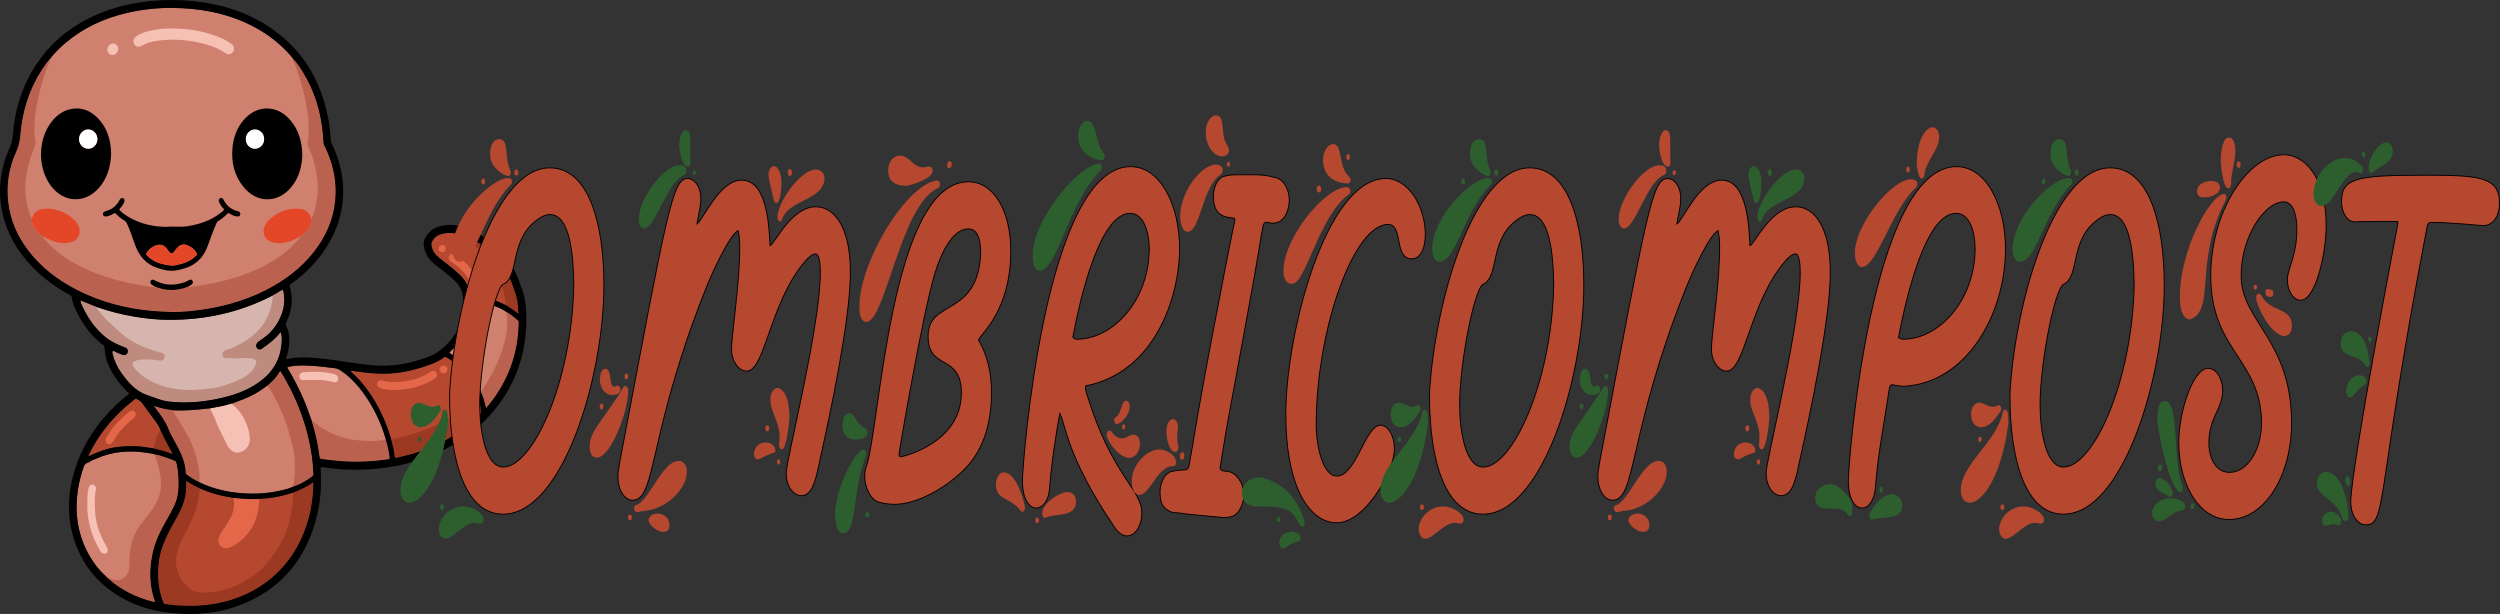 <svg xmlns="http://www.w3.org/2000/svg" id="Capa_2" viewBox="0 0 2618.23 643"><rect x="0" y="0" width="2618.23" height="643" fill="#333333" stroke="none"/><defs><style>.cls-1{fill:#000;}.cls-1,.cls-2,.cls-3,.cls-4,.cls-5,.cls-6,.cls-7,.cls-8,.cls-9,.cls-10,.cls-11,.cls-12{stroke-width:0px;}.cls-2{fill:#f6c0b4;}.cls-3{fill:#e5674a;}.cls-4,.cls-13,.cls-14,.cls-15,.cls-16{fill:#b74830;}.cls-5{fill:#c08b7f;}.cls-6{fill:#9c3923;}.cls-13{stroke:#050101;}.cls-13,.cls-14,.cls-15,.cls-16{stroke-miterlimit:10;}.cls-14{stroke:#000;}.cls-15{stroke:#020101;}.cls-7{fill:#ba624f;}.cls-8{fill:#e44628;}.cls-9{fill:#d0806f;}.cls-10{fill:#fff;}.cls-16{stroke:#020100;}.cls-11{fill:#d6b5ae;}.cls-12{fill:#2d5f2e;}</style></defs><g id="Logo"><g id="Lombriz_completa"><g id="Layer_1"><path class="cls-9" d="M322.59,456.88c-4.97-20.15-12.56-39.13-22.44-57.1-2.09-3.79-4.18-7.58-6.73-11.46-3.35,6.37-8.14,11.02-13.24,15.37-.39.26-.79.49-1.16.77-7.15,5.46-14.77,9.99-23.06,13.2-4.31,1.67-8.63,3.32-12.95,4.98-.25.04-.51.09-.76.13-.18.03-.36.06-.54.09-.88.26-1.77.5-2.65.78-6.23,1.98-12.69,2.69-19.04,4.01-.72.06-1.44.1-2.16.18-12.26,1.41-24.54,2.43-36.9,1.94v.04c-.16-.44-.49-.48-.87-.39-6.36-.64-12.54-2.23-19.18-4.34.97,1.27,1.54,2.02,2.12,2.78,5.04,6.57,10,13.18,13.17,21.07,2.18,5.41,5.09,10.41,7.84,15.5,5.17,9.54,10.03,19.24,10.34,30.66.03.95.55,1.49,1.23,2,4.09,3.08,8.41,5.73,12.99,7.89.29.16.57.35.87.49,11.52,5.44,23.6,8.69,36.08,10.31,16.63,2.16,33.16,1.65,49.53-2.27,3.96-.95,7.97-1.8,11.65-3.78.13.02.27.09.38.05,7.29-2.59,14.09-6.16,20.23-11.12.81-.65.87-1.46.84-2.41-.52-13.33-2.43-26.44-5.61-39.34Z"></path><path class="cls-9" d="M159.5,581.22c2.62-13.44,8.56-25.5,15.3-37.1,2.91-5,5.66-10.08,8.09-15.38,4.08-8.9,4.47-18.33,3.99-27.91-.27-5.38-.73-10.75-2.12-15.97-.24-.91-.48-1.74-1.57-2.18-6.95-2.8-13.9-5.58-21.26-6.93-2.81-.77-5.68-1.15-8.54-1.6-17.98-2.82-35.52-1.37-52.44,6.08-2.4,1.06-4.93,1.81-7.11,3.4-.18.1-.57-.01-.45.41.02,0,.04,0,.06-.01l-.05.06s0-.03-.01-.05c-3.27.73-5.53,2.59-6.16,6.27-2.25,6.29-3.93,12.75-5.09,19.36-4.6,26.16-1.24,50.85,12.25,73.59,4.51,7.61,9.88,14.49,16.42,20.28.15.13.3.26.44.39h0c.14.13.27.26.41.39v.02c.22.26.4.55.64.77,14.16,12.9,30.59,20.86,48.66,25.27,1.72.42,1.33-.5.96-1.57-5.45-15.59-5.56-31.57-2.44-47.57Z"></path><path class="cls-4" d="M122.15,468.28c7.72-.99,15.46-1.35,23.25-.74,4.86.38,9.64,1.37,14.48,1.86,4.16,1.21,8.46,1.8,12.56,3.3,2.63.96,5.28,1.84,7.91,2.75.19-.57,0-.86-.16-1.16-2.93-5.51-5.88-11.01-8.75-16.56-1.26-2.43-1.98-5.14-3.51-7.43-.78-2.55-2.04-4.88-3.54-6.96-5.13-7.17-10.52-14.13-15.57-21.35-1.63-2.34-4.01-2.98-6.07-4.38-.62-.42-.9-.06-1.34.29-3.45,2.8-6.95,5.52-10.29,8.48-15.28,13.53-27.91,29.36-37.21,48.1-.49.99-1.27,1.9-1.22,3.33.47-.18.77-.28,1.06-.41,9.11-4.29,18.44-7.83,28.39-9.1Z"></path><path class="cls-4" d="M494.59,310.88c5.62-.27,11.18.36,16.67,1.64,6.52,1.52,12.64,4.24,18.69,7.15,4.07,2.68,8.29,5.11,12.03,8.33.67.58,1.12.45,1.04-.54-.33-4.03-.5-8.1-1.11-12.09-.8-5.19-2.79-10.03-4.45-14.95-2.75-8.12-5.97-16.06-10.8-22.97-7.23-10.35-16.45-18.42-27.37-24.17-4.35-2.29-8.57-4.9-13.29-6.31l-.04-.03c-.24-.51-.69-.45-1.11-.45-6.39-2.41-12.94-3.18-19.64-2.04-5.33.91-9.97,3.07-12.74,8.43-.67,1.29-.91,2.49-.68,3.99.85,5.53,3.75,9.57,7.81,12.87,6.64,5.39,13.55,10.41,19.91,16.18,6.72,6.11,11.82,13.33,12.89,23.04.16,1.48.77,1.99,2.19,1.92Z"></path><path class="cls-11" d="M153.97,413.66c7.59,2.58,15,5.9,22.97,6.82,19.61,2.27,39.01.21,58.1-4.51,14.78-3.65,28.9-9.37,40.97-19.55,12.66-10.68,18.97-24.77,19.04-41.96,0-2.17-.33-4.35-1.19-6.5-.3.29-.46.41-.58.57-5.39,6.97-12.22,12.1-19.31,16.87-1.55,1.04-3.18.86-4.56-.49-1.26-1.24-1.51-3.38-.67-5.03.52-1.02,1.33-1.71,2.22-2.34,1.87-1.31,3.73-2.63,5.58-3.98,8.57-6.25,14.66-14.58,18.45-24.84,2.82-7.64,3.46-15.46,1.78-23.49-.34-1.63-.74-2.04-2.24-1.07-2.98,1.91-6.08,3.6-9.13,5.38-2.86,1.41-5.7,2.87-8.59,4.21-32.17,14.97-65.95,21.43-100.94,21.19-11.61-.08-23.15-1.37-34.62-3.25-13.49-2.21-26.71-5.64-39.7-10.1-5.67-2.27-11.33-4.55-17-6.82-.16-.12-.34-.2-.45.04-.03.07.09.21.14.32.25.86.42,1.77.77,2.59,5.2,12.38,12.36,23.26,21.96,32.26,6.94,6.51,15.13,10.62,23.8,13.75,1.69.61,2.95,1.55,3.13,3.59.29,3.3-2.49,5.44-5.76,4.3-2.06-.72-4.03-1.72-6.08-2.5-1.34-.51-3.18-2.09-3.9-1.3-1,1.08-.05,3.17.38,4.76,1.71,6.25,4.45,12.01,8.12,17.18,7.28,10.26,15.18,19.76,27.3,23.88Z"></path><path class="cls-9" d="M212.24,324.26c26.12-3.87,51.15-11.46,74.44-24.85,18.06-10.39,33.96-23.57,46.26-41.27,11.54-16.61,18.2-35.11,18.59-55.9.32-17.33-3.81-33.54-11.37-48.82-.68-1.37-1.27-2.76-1.38-4.34-.2-2.79-.37-5.59-.61-8.38-2.09-23.63-8.76-45.6-21.13-65.47-3.05-4.89-6.2-9.73-10.19-13.85h0c-.13-.16-.25-.34-.38-.52-.67-.86-1.29-1.76-2.01-2.58-12.08-13.75-26.33-24.3-42.35-32.18-26.22-12.9-54.03-17.7-82.67-17.82-15.66-.07-31.2,1.64-46.53,5.25-23.41,5.52-45.04,15.16-63.95,31.09-5.79,4.88-11.28,10.11-15.95,16.24-.13.18-.25.35-.38.53,0,0,0-.01,0-.01-3.56,3.59-6.34,7.85-9.08,12.11-13.11,20.34-20.2,42.97-22.21,67.43-.5,6.11-1.6,11.8-4.2,17.46-7.85,17.07-10.79,35.17-8.46,54.12,2.23,18.12,9.23,34.06,19.76,48.32,14.05,19.02,32.08,32.62,52.44,42.96,31.25,15.87,64.49,22.39,98.86,22.99,10.85.19,21.72-.91,32.52-2.51Z"></path><path class="cls-4" d="M306.71,515.99c-12.04,3.88-24.29,6.31-36.91,6.42-.52,0-1.06-.08-1.52.28-4.12,0-8.25.04-12.36-.32-3.91-.34-7.82-.62-11.73-.92-.5-.14-1-.33-1.51-.4-4.43-.64-8.81-1.55-13.16-2.61-6.73-1.63-13.24-4.01-19.67-6.64-4.2-2.12-8.42-4.2-12.4-6.77-2.56-1.65-2.71-1.58-2.58,1.67.34,8.33-1.08,16.25-4.17,23.92-3.17,7.89-7.79,14.89-11.7,22.32-6.24,11.86-11.65,24-12.97,37.89-1.33,13.94-.12,27.35,5.11,40.26.29.72.56,1.4,1.46,1.51,4.18.5,8.35,1.28,12.54,1.51,7.43.41,14.86.63,22.32.25,6-.31,11.96-.98,17.85-2.02,11.05-1.96,21.79-5.21,32.11-9.94,12.68-5.82,24.14-13.66,34.22-23.68,7.63-7.59,14.1-16.2,19.46-25.76,5.58-9.97,9.73-20.59,12.59-31.75,2.54-9.87,3.93-19.96,4.42-30.19.09-1.9.01-3.81.01-6.03-6.72,4.99-13.98,8.16-21.39,11.02Z"></path><path class="cls-4" d="M499.5,414.68c-.06-.27-.08-.56-.19-.8-4.64-10.37-10.53-19.83-17.99-28.16-4-4.47-8.26-8.62-13.58-11.35-1.3-.67-2.27-.8-3.52.29-2.35,2.04-5.07,3.5-7.87,4.76-8.57,3.84-17.51,6.41-26.57,8.62-9.42,2.29-18.98,3.36-28.61,3.34-9.75-.01-19.45-1.13-29.12-2.54-1.55-.23-3.14-.54-5.08-.1,1.62,1.5,2.93,2.66,4.18,3.88,13.96,13.59,24.09,30.03,31.79,48.27,2.64,6.25,4.77,12.71,6.76,19.22,1.28,5.63,2.79,11.2,3.48,16.96.3,2.52.54,2.84,2.83,2.28,5.57-1.37,11.19-2.58,16.68-4.25,14.84-4.52,29.06-10.66,42.4-19.02,9.89-6.2,19.08-13.39,27.49-21.71.94-.93,1.41-1.9,1.33-3.29-.36-5.8-2.05-11.19-4.41-16.38Z"></path><path class="cls-9" d="M542.53,335.74c-3.88-3.59-7.93-6.91-12.54-9.39-5.17-3.43-10.81-5.73-16.64-7.45-5.92-1.75-11.98-2.63-18.14-2.47-1.04.03-1.86.1-1.8,1.72.51,13.51-3.53,25.57-10.39,36.76-3.17,5.17-7.34,9.32-11.61,13.39-.81.78-1.11,1.16.11,1.88,6.5,3.81,11.72,9.22,16.54,15.11,6.17,7.53,11.2,15.87,15.43,24.77,2.31,5.51,4.36,11.11,5.52,17.44,1.19-1.42,2.07-2.45,2.93-3.5,20.19-24.82,30.88-53.53,31.32-86.44.01-.8-.21-1.34-.73-1.83Z"></path><path class="cls-9" d="M404.09,460.53c-.03-.28-.02-.56-.1-.83-5.02-17.12-12.54-32.88-22.76-47.15-6.99-9.76-15-18.4-24.92-24.87-1.72-1.12-3.47-1.87-5.5-2.08-7.21-.74-14.39-1.92-21.63-2.37-8.75-.54-17.5-1.14-26.2.77-2.47.54-2.49.48-1.09,2.8,5.57,9.27,10.52,18.91,14.95,28.85,3.58,8.04,6.54,16.34,9.45,24.66-.05.23-.02.4.22.46,0,0,0,0,0,0h.01s0,0-.01,0c.16.74.27,1.5.5,2.22,3.56,11.52,6.03,23.31,7.63,35.3.22,1.62.74,2.23,2.24,2.44,7.05.97,14.11,1.76,21.21,2.29,16.23,1.22,32.36.32,48.45-2.02,1.14-.17,1.79-.52,1.58-1.98-.92-6.28-2.03-12.5-4.03-18.52Z"></path></g><g id="Layer_2"><path class="cls-7" d="M44.38,247.31c.64,1.91,2.12,3.18,3.35,4.55,8.52,9.46,18.34,17.08,29.18,23.29,13.38,7.67,27.54,13.1,42.19,17.26,8.94,2.54,18,4.4,27.08,6.11,5.02.95,10.11,1.46,15.17,2.16.42.06.78-.08,1.02-.47,4.84,1.87,9.77,3.22,14.96,3.46,6.82.32,13.36-.86,19.71-3.46,1.43,1.09,2.97.18,4.32-.02,6.34-.95,12.7-1.82,19.01-3.07,7.87-1.56,15.67-3.38,23.37-5.66,8.99-2.65,17.76-6,26.36-9.89,7.6-3.43,14.79-7.63,21.74-12.29,4.77-3.21,9.28-6.82,13.45-10.9,3.1-3.03,6.2-6.04,8.89-9.49.38-.48.89-.86.87-1.58h-.01c.05-.02.16-.06.16-.08-.02-.11-.07-.2-.11-.31,3.08-1.96,5.54-4.71,7.75-7.59,2.24-2.93,3.75-6.42,2.94-10.48,1.27-.45,1.43-1.79,1.8-2.83,2.58-7.18,4.26-14.58,4.94-22.28.85-9.5-.24-18.75-2.22-27.97-1.72-8.01-4.4-15.63-7.69-23.04-1.11-2.51-.28-5.1.07-7.63.78-5.69.78-11.36.38-17.1-.51-7.31-1.46-14.54-2.9-21.69-1.5-7.43-3.33-14.77-5.57-22-2.22-7.17-4.67-14.23-7.6-21.1-.26-.61-.31-1.21-.18-1.84,4,4.12,7.15,8.96,10.19,13.85,12.37,19.87,19.05,41.84,21.13,65.47.25,2.79.42,5.58.61,8.38.11,1.58.7,2.97,1.38,4.34,7.56,15.28,11.69,31.48,11.37,48.82-.39,20.8-7.04,39.29-18.59,55.9-12.3,17.69-28.19,30.88-46.26,41.27-23.29,13.39-48.32,20.98-74.44,24.85-10.79,1.6-21.66,2.7-32.52,2.51-34.36-.6-67.6-7.12-98.86-22.99-20.36-10.34-38.39-23.94-52.44-42.96-10.54-14.26-17.53-30.2-19.76-48.32-2.33-18.95.61-37.05,8.46-54.12,2.6-5.65,3.7-11.34,4.2-17.46,2.02-24.46,9.1-47.08,22.21-67.43,2.75-4.26,5.52-8.52,9.08-12.11-.01,2.77-1.52,5.01-2.46,7.41-4.28,10.99-7.53,22.3-10.13,33.85-1.34,5.96-2.39,11.98-3.06,18.06-.98,8.95-1.6,17.91.15,26.87.41,2.11.17,4.2-.77,6.31-4.59,10.27-7.73,21.01-9.04,32.34-.54,4.66-.95,9.31-.71,13.98.48,9.17,2.22,18.07,5.56,26.57.3.77.41,1.84,1.48,2.05-.79,4.14.73,7.68,3.06,10.66,2.19,2.8,4.6,5.53,7.63,7.44-.05.04-.14.11-.13.13.05.1.12.18.18.28v-.02Z"></path><path class="cls-5" d="M101.54,321.6c-.74.65-.09,1.14.21,1.58,3.41,4.91,7.26,9.38,11.61,13.37,3.73,3.43,7.38,6.94,11.1,10.37,8.45,7.78,18.07,13.39,28.55,17.46,5.13,1.99,10.3,3.74,15.67,4.85,2.57.53,4.12,2.52,3.79,4.51-.44,2.64-2.52,4.37-5.22,3.89-5.07-.9-10.16-1.36-15.29-1.2-3.15.1-6.29.29-9.35,1.24-.19.06-.39.06-.58.12-3.42,1.16-4.11,3.72-1.87,6.8,3.55,4.89,8.04,8.65,12.99,11.74,9.46,5.89,19.66,9.39,30.56,10.88,6.87.94,13.76,1.58,20.63,1.08,10.64-.77,21.37-1.31,31.61-4.98,7.4-2.65,14.94-5,21.57-9.59,3.97-2.75,7.84-5.71,9.63-10.72.12-.32.32-.61.44-.93,1.57-4.08,1.07-5.06-2.96-6.22-3.33-.96-6.63-1.09-10.11-.85-6.02.42-12.09.21-18.13.1-1.89-.03-3.13-1.36-3.46-3.42-.3-1.88.52-3.27,1.99-4.17,2.64-1.63,5.73-1.91,8.52-3.19,11.6-5.33,22.34-12.01,30.58-22.41,3.82-4.82,6.44-10.49,8.6-16.4,1.78-4.87,2.27-10,3.13-15.06.06-.37-.08-.68-.36-.92,3.05-1.78,6.16-3.47,9.13-5.38,1.5-.97,1.9-.56,2.24,1.07,1.69,8.04,1.05,15.85-1.78,23.49-3.79,10.26-9.87,18.59-18.45,24.84-1.85,1.35-3.71,2.67-5.58,3.98-.89.62-1.71,1.31-2.22,2.34-.84,1.66-.59,3.8.67,5.03,1.38,1.35,3.01,1.54,4.56.49,7.09-4.77,13.92-9.9,19.31-16.87.12-.16.28-.28.58-.57.86,2.15,1.2,4.33,1.19,6.5-.06,17.19-6.37,31.27-19.04,41.96-12.07,10.18-26.19,15.9-40.97,19.55-19.09,4.71-38.49,6.78-58.1,4.51-7.98-.92-15.39-4.25-22.97-6.82-12.13-4.12-20.02-13.62-27.3-23.88-3.67-5.17-6.41-10.93-8.12-17.18-.43-1.59-1.37-3.68-.38-4.76.72-.78,2.56.79,3.9,1.3,2.04.78,4.02,1.78,6.08,2.5,3.27,1.14,6.05-1,5.76-4.3-.18-2.04-1.44-2.98-3.13-3.59-8.67-3.13-16.86-7.25-23.8-13.75-9.6-8.99-16.76-19.87-21.96-32.26-.34-.82-.52-1.72-.77-2.59.1-.12.2-.25.31-.37,5.67,2.27,11.33,4.55,17,6.82Z"></path><path class="cls-6" d="M209.84,511.8c-.66.1-.79.55-.84,1.19-.81,10.64-3.25,20.81-7.51,30.53-3.14,7.17-7.12,13.84-10.56,20.83-4.22,8.55-7.33,17.35-6.4,27.17.42,4.46,2.08,8.64,3.96,12.65,2.71,5.78,6.95,10.1,12.04,13.51,2.67,1.79,5.69,2.43,8.81,2.66,11.11.83,21.87-1.21,32.39-4.73,6.34-2.12,12.14-5.65,17.95-9.04,7.43-4.33,13.94-9.96,19.63-16.61,4.24-4.96,8.07-10.26,11.61-15.81,3.1-4.86,5.83-9.93,7.95-15.34,2.67-6.84,4.59-13.92,5.94-21.2,1.15-6.23,1.58-12.54,2.3-18.82.1-.91.39-1.97-.4-2.79,7.41-2.86,14.67-6.04,21.39-11.02,0,2.22.08,4.13-.01,6.03-.49,10.22-1.88,20.31-4.42,30.19-2.87,11.16-7.01,21.79-12.59,31.75-5.35,9.56-11.83,18.17-19.46,25.76-10.08,10.02-21.54,17.86-34.22,23.68-10.32,4.74-21.06,7.98-32.11,9.94-5.89,1.04-11.85,1.71-17.85,2.02-7.45.38-14.89.16-22.32-.25-4.19-.23-8.36-1.01-12.54-1.51-.9-.11-1.17-.79-1.46-1.51-5.23-12.92-6.43-26.33-5.11-40.26,1.32-13.88,6.73-26.03,12.97-37.89,3.91-7.43,8.53-14.43,11.7-22.32,3.08-7.67,4.5-15.59,4.17-23.92-.13-3.24.03-3.32,2.58-1.67,3.99,2.57,8.2,4.66,12.4,6.77Z"></path><path class="cls-7" d="M111.68,604.32c2.94.75,5.51,2.58,8.53,3.12,3.77.68,7.02-.18,10.07-2.81,4.01-3.45,5.34-7.72,5.19-13.06-.25-9.1.66-18.09,3.54-26.75,2.15-6.47,5.59-12.09,9.69-17.36,5.97-7.67,12.5-14.97,16.46-24.15,2.95-6.82,3.96-14.03,3.21-21.58-.78-7.92-2.95-15.4-5.49-22.8-.36-1.04-.63-2.12-.94-3.18,7.36,1.35,14.31,4.13,21.26,6.93,1.09.44,1.33,1.27,1.57,2.18,1.38,5.22,1.85,10.59,2.12,15.97.48,9.58.09,19.01-3.99,27.91-2.43,5.3-5.19,10.38-8.09,15.38-6.74,11.6-12.68,23.66-15.3,37.1-3.12,16.01-3.02,31.99,2.44,47.57.37,1.07.76,1.99-.96,1.57-18.07-4.41-34.5-12.37-48.66-25.27-.24-.22-.42-.51-.63-.77Z"></path><path class="cls-7" d="M306.75,509.69c1.24-5.14,1.83-10.38,1.99-15.68.28-9.17-.1-18.27-2.44-27.17-2.48-9.46-4.78-18.97-8.25-28.11-4.61-12.15-10.53-23.54-17.35-34.43-.14-.23-.34-.42-.51-.62,5.1-4.34,9.88-8.99,13.24-15.37,2.55,3.88,4.65,7.67,6.73,11.46,9.88,17.97,17.47,36.96,22.44,57.1,3.18,12.9,5.09,26.01,5.61,39.34.04.95-.03,1.75-.84,2.41-6.14,4.96-12.94,8.53-20.23,11.12-.11.04-.26-.03-.38-.05Z"></path><path class="cls-7" d="M326.51,440.78c2.77,1.18,4.97,3.33,7.34,5.13,5.68,4.3,11.91,7.31,18.43,9.8,5.26,2.01,10.61,3.64,16.14,4.55,2.91.47,5.84.97,8.77,1.04,4.93.12,9.85.87,14.78.44,4.04-.35,8.12-.38,12.12-1.22,2,6.01,3.11,12.24,4.03,18.52.21,1.46-.44,1.82-1.58,1.98-16.09,2.33-32.22,3.23-48.45,2.02-7.1-.53-14.16-1.32-21.21-2.29-1.5-.21-2.03-.82-2.24-2.44-1.6-11.99-4.07-23.78-7.63-35.3-.22-.72-.33-1.48-.5-2.23Z"></path><path class="cls-6" d="M409.71,460.09c4.63-.56,9.11-1.89,13.61-3.09,15.75-4.2,30.92-10.06,45.49-17.72,8.02-4.22,15.68-9.03,22.74-14.84,3.21-2.65,5.91-5.95,7.95-9.77,2.37,5.19,4.05,10.57,4.41,16.38.09,1.39-.38,2.36-1.33,3.29-8.41,8.32-17.6,15.51-27.49,21.71-13.34,8.36-27.55,14.5-42.4,19.02-5.49,1.67-11.11,2.88-16.68,4.25-2.29.56-2.52.24-2.83-2.28-.69-5.76-2.2-11.33-3.48-16.96Z"></path><path class="cls-7" d="M503.48,410.06c1.75-1.14,2.48-3.17,3.59-4.84,8.2-12.26,14.53-25.58,19.22-39.73,3.49-10.52,5.57-21.34,4.85-32.6-.14-2.24-1.22-4.27-1.16-6.54,4.61,2.48,8.66,5.81,12.54,9.39.52.48.74,1.03.73,1.83-.45,32.91-11.13,61.62-31.32,86.44-.86,1.05-1.74,2.08-2.93,3.5-1.16-6.33-3.21-11.94-5.52-17.44Z"></path><path class="cls-3" d="M268.28,522.69c3.56.33,3.39.31,2.99,4.33-.4,3.96-.82,7.9-1.79,11.74-1.98,7.82-5.5,14.77-10.61,20.8-4.63,5.46-9.98,9.92-16.26,13.05-3.28,1.63-6.57,2.19-10.04.36-3.82-2.02-4.45-5.73-3.43-9.6.98-3.7,3.18-6.75,5.32-9.74,3.6-5.04,6.92-10.31,9.05-16.17,1.85-5.09,2.34-10.58.68-16,3.91.3,7.82.58,11.73.92,4.12.36,8.24.33,12.36.32Z"></path><path class="cls-2" d="M243.01,422.64c-.05.67.39.96.82,1.31,7.43,5.96,12.33,13.87,15.42,23.07,1.39,4.14,2.29,8.44,2.37,12.88.16,8.59-7.19,14.55-13.66,14.13-3.93-.25-6.48-2.76-8.76-5.76-.58-.76-1.13-1.57-1.53-2.44-4.09-9.08-9.17-17.64-12.49-27.11-1.36-3.88-3.87-7.15-5.16-11.07,6.35-1.32,12.81-2.03,19.04-4.01.88-.28,1.77-.52,2.65-.78.21.16.38.1.54-.09.25-.04.51-.09.76-.13Z"></path><path class="cls-7" d="M180.97,429.75c-.11.58-.03,1.1.37,1.56,3.09,3.58,5.17,7.89,7.6,11.94,3.13,5.23,6.34,10.41,9.15,15.86,4.24,8.19,7.1,16.9,8.94,26.01,1.04,5.17,2.18,10.33,1.96,15.68-.06,1.39-.25,2.77-.37,4.15-4.58-2.16-8.9-4.81-12.99-7.89-.68-.51-1.21-1.05-1.23-2-.31-11.41-5.17-21.11-10.34-30.66-2.76-5.09-5.66-10.08-7.84-15.5-3.17-7.88-8.14-14.5-13.17-21.07-.58-.75-1.15-1.51-2.12-2.78,6.64,2.11,12.82,3.7,19.18,4.34.19.37.51.44.86.39v-.04Z"></path><path class="cls-6" d="M529.95,319.68c-1.04-8.97-3.09-17.66-6.48-25.95-2.43-5.95-5.18-11.75-8.56-17.16-4.85-7.77-11.2-13.99-18.16-19.6-3.8-3.06-7.59-6.16-10.76-10,4.72,1.41,8.94,4.02,13.29,6.31,10.92,5.75,20.14,13.82,27.37,24.17,4.83,6.91,8.05,14.86,10.8,22.97,1.67,4.93,3.66,9.77,4.45,14.95.61,3.99.77,8.06,1.11,12.09.08.99-.36,1.12-1.04.54-3.74-3.22-7.96-5.64-12.03-8.33Z"></path><path class="cls-6" d="M159.88,469.4c1.06.04,1.47-.31,1.71-1.6,1.04-5.5,2.03-11.07,5.54-15.61.4-.52.54-1.25.81-1.88,1.52,2.29,2.25,5.01,3.51,7.43,2.87,5.55,5.83,11.04,8.75,16.56.16.31.35.59.16,1.16-2.63-.91-5.29-1.8-7.91-2.75-4.1-1.49-8.4-2.09-12.56-3.3Z"></path><path class="cls-6" d="M485.95,246.94c-.41-.03-.85.01-1.11-.45.42,0,.87-.06,1.11.45Z"></path><path class="cls-7" d="M306.83,61.39c-.27-.06-.39-.24-.38-.53.13.18.25.35.38.53Z"></path><path class="cls-7" d="M326.29,440.33c.08.16.16.31.23.47-.25-.06-.29-.24-.23-.47Z"></path><path class="cls-7" d="M53,60.87c.01.29-.11.47-.38.53.13-.18.25-.35.38-.53Z"></path><path class="cls-5" d="M84.23,315.14c-.05-.11-.17-.25-.14-.32.11-.25.29-.16.45-.05-.1.12-.2.25-.31.37Z"></path><path class="cls-7" d="M110.82,603.53c.15.13.3.26.44.39-.15-.13-.3-.26-.44-.39Z"></path><path class="cls-7" d="M111.27,603.92c.14.13.27.26.41.38-.14-.13-.27-.26-.41-.38Z"></path><path class="cls-1" d="M116.39,160.86c-.49,13.66-3.97,25.56-12.35,35.41-14.73,17.29-37.35,16.39-50.92-1.92-14.41-19.43-13.42-50.18,2.24-68.48,5.44-6.36,12.08-10.59,20.15-11.9,10.33-1.68,19.16,1.96,26.58,9.39,10.28,10.28,14.03,23.49,14.3,37.51ZM92.48,155.76c5.3-.02,9.6-4.63,9.51-10.19-.09-5.5-4.32-9.93-9.54-9.98-5.24-.05-9.64,4.57-9.62,10.1.02,5.57,4.35,10.09,9.65,10.06Z"></path><path class="cls-1" d="M316.6,161.82c-.39,12.91-3.59,24.7-11.81,34.43-14.34,16.95-36.12,16.65-50.01-.77-9.61-12.06-12.87-26.25-11.2-41.76,1.14-10.54,4.74-20.07,11.54-27.99,14-16.31,35.25-16.17,49.11.3,8.58,10.2,12.05,22.42,12.37,35.8ZM267.09,155.76c5.3-.04,9.59-4.64,9.53-10.19-.06-5.47-4.35-9.94-9.55-9.97-5.25-.03-9.62,4.56-9.62,10.11,0,5.58,4.34,10.1,9.64,10.06Z"></path><path class="cls-1" d="M173.51,237.62c7.38-.86,15.23.51,23.06-.75,12.54-2.03,24.36-5.91,34.67-14.06,1.16-.92,2.71-1.84,3.11-3.11.47-1.49-1.55-2.25-2.3-3.48-.93-1.52-2.01-2.95-2.66-4.65-.61-1.6-.5-3.12,1.11-3.96,1.51-.78,2.76-.08,3.49,1.39,3.34,6.67,8.53,10.66,15.41,12.32,1.48.36,2.55,1.41,2.23,3.18-.33,1.86-1.68,2.43-3.3,2.21-2.91-.41-5.6-1.56-8.09-3.17-.93-.6-1.45-.46-2.17.31-2.8,3-5.99,5.49-9.46,7.53-1.09.64-1.58,1.64-2.06,2.7-3.45,7.71-6.17,15.74-9.09,23.68-4.45,12.08-12.43,19.79-24.16,23.3-4.44,1.33-8.81,2.49-13.53,2.53-5.07.05-9.74-1.35-14.48-2.82-12.57-3.91-20.07-13.05-24.39-25.86-2.41-7.16-4.95-14.3-8.12-21.15-.51-1.11-1.18-1.9-2.21-2.53-3.26-2-6.34-4.31-8.97-7.19-.91-1-1.58-1.03-2.66-.31-2.19,1.45-4.62,2.37-7.15,2.91-2.1.45-3.63-.39-3.96-2.08-.31-1.6.66-2.8,2.78-3.37,6.46-1.72,11.45-5.48,14.65-11.79.95-1.87,2.33-2.5,3.7-1.84,1.44.7,1.83,2.33.99,4.34-.98,2.33-2.37,4.39-4.09,6.14-1.07,1.09-1.07,1.69.05,2.74,5.32,4.99,11.47,8.37,18.04,11.04,9.39,3.81,19.14,5.59,29.59,5.81ZM179.77,278.13c4.05.02,7.81-1.21,11.64-2.28,5.46-1.54,10.22-4.27,14.25-8.48.79-.83.87-1.38.26-2.43-2.37-4.07-5.97-6.56-9.95-8.18-3.07-1.25-6.33-.85-9.13,1.56-1.87,1.61-3.17,3.71-4.69,5.62-1.57,1.97-3.23,1.98-4.81.03-.9-1.11-1.65-2.36-2.56-3.45-1.54-1.83-3.22-3.49-5.61-4.02-5.07-1.13-12.4,2.89-15.61,8.4-.7,1.2-.4,1.75.38,2.57,7.18,7.54,16.34,9.57,25.84,10.66Z"></path><path class="cls-8" d="M44.34,246.92c-3.03-1.91-5.43-4.64-7.63-7.44-2.33-2.98-3.85-6.52-3.06-10.66.94-4.89,4-7.8,8.25-9.19,5.13-1.68,10.37-1.32,15.58-.15,8.2,1.85,15.43,5.66,21.34,12.06,2.76,2.98,4.5,6.57,4.66,10.75.18,4.78-3.36,9.36-7.8,10.92-8.94,3.15-17.3.84-25.52-2.92-1.97-.9-3.85-1.99-5.78-2.99,0,0,.01.02.01.02,0-.14-.02-.27-.05-.4Z"></path><path class="cls-8" d="M325.79,228.85c.81,4.06-.7,7.55-2.94,10.48-2.2,2.88-4.67,5.63-7.75,7.59-.03.13-.05.27-.05.4h.01c-3.86,2-7.65,4.19-11.82,5.44-7.11,2.13-14.19,3.2-21.22-.39-4.93-2.52-7.16-8.64-5.3-14.09,2.21-6.47,7.01-10.3,12.24-13.57,7.91-4.94,16.55-6.99,25.66-5.89,4.45.54,8.15,2.87,10.41,7.31.46.9-.07,2.01.75,2.73Z"></path><path class="cls-2" d="M179.68,29.88c16.68-.17,31.73,2.42,46.34,7.69,5.74,2.07,11.31,4.63,16.31,8.37,1.99,1.49,3.09,3.51,2.62,6.13-.44,2.39-1.91,3.94-4.12,4.61-1.73.53-3.28-.2-4.68-1.12-9.03-5.95-19.02-9.14-29.32-11.31-7.8-1.64-15.68-2.49-23.66-2.65-9.17-.18-18.21.48-27.09,3.02-2.82.81-5.4,2.19-8,3.56-2.9,1.54-6.27.61-7.6-2.06-1.56-3.12-.61-6.26,2.4-8.23,5.9-3.85,12.49-5.45,19.18-6.68,6.23-1.15,12.53-1.54,17.63-1.33Z"></path><path class="cls-1" d="M197.06,300.21c-6.34,2.6-12.89,3.78-19.71,3.46-5.19-.24-10.12-1.6-14.96-3.46-1.14-.68-2.34-1.27-3.42-2.05-1.55-1.12-2.02-2.89-1.12-4.14,1.07-1.48,2.38-1.41,3.86-.59,10.56,5.86,21.44,5.84,32.49,1.84,1.29-.47,2.48-1.27,3.71-1.94,1.41-.78,2.77-.75,3.67.71.97,1.56.4,3-.95,3.99-1.13.83-2.38,1.46-3.57,2.18Z"></path><path class="cls-2" d="M112.44,51.85c.04-3.38,2.95-6.4,6.13-6.37,2.71.02,5.32,2.83,5.31,5.7-.02,3.49-2.96,6.55-6.24,6.49-3.06-.05-5.24-2.49-5.2-5.83Z"></path><path class="cls-2" d="M91.48,527.74c-.11-5.14.03-9.74.78-14.3.17-1.02.46-2.04.78-3.02.74-2.22,2.56-3.27,4.67-2.76,1.81.44,3.27,2.58,2.8,4.68-1.63,7.25-1.32,14.63-1,21.93.52,11.83,3.85,22.91,9.34,33.23,1.04,1.95,2.16,3.84,3.22,5.77,1.3,2.37.99,4.74-.78,5.98-1.85,1.3-4.27.79-5.71-1.42-2.58-3.97-4.7-8.23-6.65-12.59-3.59-8.02-5.75-16.5-6.92-25.24-.56-4.2-.74-8.49-.53-12.25Z"></path><path class="cls-3" d="M413.18,408.39c-4.43.28-8.79-.31-13.1-1.31-1.01-.23-2.02-.65-2.94-1.17-1.88-1.04-2.61-2.99-1.99-4.94.57-1.8,2.59-3.19,4.45-2.6,6.11,1.94,12.37,1.95,18.58,1.52,11.38-.8,22.29-3.58,32.13-10.08,1.22-.8,2.47-1.74,3.99-1.4,1.63.37,2.93,1.3,3.17,3.24.24,1.9-.43,3.45-1.93,4.51-3.63,2.57-7.49,4.67-11.57,6.28-7.48,2.94-15.17,4.83-23.13,5.61-2.57.25-5.12.19-7.67.33Z"></path><path class="cls-3" d="M464.4,382.72c2.33-.03,4.22,1.87,4.21,4.23,0,2.05-2.02,4.16-3.95,4.16-2.11,0-4.26-2.17-4.3-4.34-.03-1.96,2.03-4.03,4.04-4.05Z"></path><path class="cls-2" d="M354.25,396.39c0,2.69-2.26,4.74-4.92,3.89-9.2-2.94-18.63-2.4-28.03-2.38-.85,0-1.69.06-2.55.24-2.6.57-4.85-.96-5.24-3.43-.34-2.17,1.34-4.5,3.8-4.78,6.89-.78,13.79-.66,20.7-.18,4.22.29,8.34,1.11,12.41,2.23,2.48.68,3.83,2.26,3.82,4.41Z"></path><path class="cls-2" d="M504.27,333.99c-.26,4.75-1.76,9.15-3.46,13.47-2.93,7.45-6.62,14.45-11.35,20.79-1.28,1.71-2.82,3.04-5.04,2.46-2.53-.66-3.66-3.62-2.23-5.97,1.32-2.16,2.93-4.12,4.27-6.28,4.09-6.56,7.35-13.55,9.42-21.13.36-1.3.45-2.6.45-3.93,0-3.07,1.66-5.28,3.93-5.29,2.26,0,3.98,2.24,4.01,5.26,0,.21,0,.42,0,.63Z"></path><path class="cls-3" d="M503.06,299.75c.12,1.75-.51,3.18-2.28,3.8-1.89.66-3.63.08-4.57-1.82-2.24-4.51-4.67-8.87-7.63-12.91-4.33-5.92-9.56-10.71-15.68-14.4-2.8-1.69-3.68-3.67-2.53-6.04,1.05-2.15,3.08-2.78,5.41-1.71,4.11,1.89,7.44,4.95,10.83,7.94,6.16,5.43,10.69,12.25,14.68,19.52.92,1.68,1.85,3.41,1.77,5.62Z"></path><path class="cls-3" d="M466.65,260.42c-.02,2.22-1.5,3.73-3.62,3.72-1.97-.02-3.49-1.72-3.5-3.93-.01-2.07,1.64-3.69,3.71-3.65,2.25.05,3.44,1.4,3.42,3.86Z"></path><path class="cls-3" d="M110.86,461.15c-.03-.8-.02-1.57.39-2.25,3.22-5.33,6.2-10.91,10.63-15.24,4.43-4.34,8.6-9.02,13.69-12.56,2.45-1.71,4.77-1.47,6.05.62,1.21,1.97.48,4.7-1.77,6.28-2.42,1.7-4.53,3.81-6.67,5.85-5.14,4.88-10.18,9.88-13.41,16.55-.59,1.22-1.48,2.3-2.3,3.39-1.2,1.58-2.85,1.72-4.49,1.17-1.67-.56-2.25-2.02-2.12-3.8Z"></path><path class="cls-10" d="M92.48,155.76c-5.3.02-9.63-4.49-9.65-10.06-.02-5.53,4.38-10.15,9.62-10.1,5.22.05,9.45,4.48,9.54,9.98.09,5.56-4.21,10.16-9.51,10.19Z"></path><path class="cls-10" d="M267.09,155.76c-5.3.04-9.63-4.47-9.64-10.06,0-5.55,4.36-10.14,9.62-10.11,5.2.03,9.49,4.51,9.55,9.97.06,5.55-4.23,10.15-9.53,10.19Z"></path><path class="cls-8" d="M179.77,278.13c-9.5-1.09-18.66-3.11-25.84-10.66-.78-.82-1.08-1.37-.38-2.57,3.21-5.51,10.54-9.53,15.61-8.4,2.39.53,4.07,2.19,5.61,4.02.92,1.09,1.67,2.33,2.56,3.45,1.57,1.95,3.24,1.94,4.81-.03,1.52-1.91,2.82-4.01,4.69-5.62,2.8-2.41,6.05-2.81,9.13-1.56,3.98,1.62,7.58,4.11,9.95,8.18.61,1.04.54,1.6-.26,2.43-4.03,4.21-8.79,6.94-14.25,8.48-3.82,1.07-7.59,2.31-11.64,2.28Z"></path></g><g id="Layer_3"><path class="cls-1" d="M93.46,484.02s-.04,0-.06.01c0,.02,0,.03.01.05l.05-.06Z"></path><path class="cls-1" d="M544.61,296.99c-4.13-11.5-9.03-22.49-17.16-31.58-11.19-12.51-24.75-21.01-39.87-26.81-8.52-3.27-17.33-4.05-26.27-1.84-7.36,1.82-12.89,6.12-16.35,13.33-1.11,2.32-1.51,4.69-1.13,7.3,1.25,8.57,5.66,14.9,12.1,19.9,6.12,4.75,12.27,9.47,18.11,14.61,4.09,3.6,7.86,7.67,9.46,13.2,2.93,10.11,2.88,20.38-.15,30.42-3.63,12.03-10.78,21.48-20.02,29.31-3.32,2.81-6.65,5.56-10.61,7.19-16.54,6.8-33.62,10.87-51.43,10.98-7.73.05-15.41-.88-23.07-1.8-14.66-1.77-29.2-4.65-43.92-5.93-8.48-.74-16.97-1.46-25.47-.61-3.06.3-6.09.93-9.39,1.45.98-3.19,1.95-6.14,2.49-9.21,1.54-8.83,1.97-17.57-2.35-25.76-.67-1.26-.44-2.05.1-3.18,5.73-11.99,7.85-24.44,3.89-37.55-.48-1.6.09-2.22,1.17-3,14.92-10.67,27.89-23.48,37.81-39.54,11.84-19.16,17.88-40.09,16.69-63.15-.81-15.71-5.1-30.37-11.85-44.28-.52-1.08-.86-2.16-.92-3.38-.36-7.14-1.13-14.24-2.39-21.27-7.76-43.28-29.13-76.61-64.78-99.28C252.5,9.46,223.02,2.2,192.14.37c-15.19-.9-30.31-.15-45.37,2.11-20.36,3.07-39.88,9.04-58.23,19.03-19.99,10.88-36.93,25.65-49.99,45.15-15.16,22.63-23.14,48.06-25.18,75.64-.33,4.41-1.42,8.37-3.2,12.35C.42,176.4-2.71,199.09,2.49,222.73c4.97,22.57,16.26,41.26,31.8,57.23,11.46,11.78,24.51,21.19,38.69,28.84,1.32.71,2.09,1.51,2.32,3.23.43,3.18,1.32,6.29,2.59,9.22,6.97,16.03,16.39,30,30.29,40.12.91.66,1.28,1.39,1.31,2.57.21,7.25,1.97,14.05,5.05,20.53,4.89,10.28,11.61,18.99,19.74,26.52.94.87,1.22,1.29,0,2.22-4.15,3.11-8.08,6.53-11.88,10.11-20.61,19.44-36.21,42.5-44.62,70.61-7.3,24.42-7.81,48.92.49,73.2,9.56,27.94,27.78,47.63,52.55,60.75,15.58,8.26,32.22,12.46,49.49,14.16,23.31,2.29,46.28.69,68.53-7.4,43.87-15.95,71.95-47.65,83.36-95.61,3.74-15.75,4.66-31.8,3.57-47.99-.11-1.66.25-2,1.78-1.77,18.48,2.85,37.04,3.39,55.65,1.73,23.75-2.12,46.65-7.89,68.45-18.27,22.89-10.91,42.89-25.98,58.88-46.68,18.24-23.6,28.44-50.66,30.36-81.16.59-9.43.41-18.89-.75-28.27-.84-6.84-3.26-13.24-5.56-19.65ZM479.51,285.92c-6.35-5.77-13.27-10.79-19.91-16.18-4.07-3.3-6.96-7.35-7.81-12.87-.23-1.49.01-2.7.68-3.99,2.77-5.36,7.4-7.52,12.74-8.43,6.7-1.15,13.25-.37,19.64,2.04.42,0,.87-.06,1.11.45l.04.03c4.72,1.41,8.94,4.02,13.29,6.31,10.92,5.75,20.14,13.82,27.37,24.17,4.83,6.91,8.05,14.86,10.8,22.97,1.67,4.93,3.66,9.77,4.45,14.95.61,3.99.77,8.06,1.11,12.09.08.99-.36,1.12-1.04.54-3.74-3.22-7.96-5.64-12.03-8.33-6.05-2.91-12.17-5.63-18.69-7.15-5.49-1.28-11.05-1.91-16.67-1.64-1.42.07-2.03-.44-2.19-1.92-1.07-9.71-6.16-16.93-12.89-23.04ZM28.43,260.82c-10.54-14.26-17.53-30.2-19.76-48.32-2.33-18.95.61-37.05,8.46-54.12,2.6-5.65,3.7-11.34,4.2-17.46,2.02-24.46,9.1-47.08,22.21-67.43,2.75-4.26,5.52-8.52,9.08-12.11,0,0,0,.01,0,.01.13-.18.25-.35.38-.53,4.67-6.14,10.16-11.36,15.95-16.24,18.91-15.94,40.54-25.58,63.95-31.09,15.32-3.61,30.87-5.32,46.53-5.25,28.63.13,56.44,4.92,82.67,17.82,16.02,7.88,30.27,18.43,42.35,32.18.72.81,1.34,1.72,2.01,2.58.13.18.25.35.38.53h0c4,4.11,7.14,8.95,10.19,13.84,12.37,19.87,19.05,41.84,21.13,65.47.25,2.79.42,5.58.61,8.38.11,1.58.7,2.97,1.38,4.34,7.56,15.28,11.69,31.48,11.37,48.82-.39,20.8-7.04,39.29-18.59,55.9-12.3,17.69-28.19,30.88-46.26,41.27-23.29,13.39-48.32,20.98-74.44,24.85-10.79,1.6-21.66,2.7-32.52,2.51-34.36-.6-67.6-7.12-98.86-22.99-20.36-10.34-38.39-23.94-52.44-42.96ZM126.66,389.77c-3.67-5.17-6.41-10.93-8.12-17.18-.43-1.59-1.37-3.68-.38-4.76.72-.78,2.56.79,3.9,1.3,2.04.78,4.02,1.78,6.08,2.5,3.27,1.14,6.05-1,5.76-4.3-.18-2.04-1.44-2.98-3.13-3.59-8.67-3.13-16.86-7.25-23.8-13.75-9.6-8.99-16.76-19.87-21.96-32.26-.34-.82-.52-1.72-.77-2.59-.05-.11-.17-.25-.14-.32.11-.25.29-.16.45-.04,5.67,2.27,11.33,4.55,17,6.82,12.99,4.46,26.2,7.89,39.7,10.1,11.48,1.88,23.02,3.18,34.62,3.25,34.98.23,68.76-6.23,100.94-21.19,2.89-1.34,5.73-2.8,8.59-4.21,3.05-1.78,6.16-3.47,9.13-5.38,1.5-.97,1.9-.56,2.24,1.07,1.69,8.04,1.05,15.85-1.78,23.49-3.79,10.26-9.87,18.59-18.45,24.84-1.85,1.35-3.71,2.67-5.58,3.98-.89.62-1.71,1.31-2.22,2.34-.84,1.66-.59,3.8.67,5.03,1.38,1.35,3.01,1.54,4.56.49,7.09-4.77,13.92-9.9,19.31-16.87.12-.16.28-.28.58-.57.86,2.15,1.2,4.33,1.19,6.5-.06,17.19-6.37,31.27-19.04,41.96-12.07,10.18-26.19,15.9-40.97,19.55-19.09,4.71-38.49,6.78-58.1,4.51-7.98-.92-15.39-4.25-22.97-6.82-12.13-4.12-20.02-13.62-27.3-23.88ZM93.92,474.47c9.3-18.74,21.93-34.57,37.21-48.1,3.34-2.96,6.84-5.67,10.29-8.48.44-.36.72-.71,1.34-.29,2.06,1.39,4.43,2.04,6.07,4.38,5.05,7.23,10.44,14.19,15.57,21.35,1.5,2.09,2.76,4.41,3.54,6.96,1.52,2.29,2.25,5.01,3.51,7.43,2.87,5.55,5.83,11.04,8.75,16.56.16.31.35.59.16,1.16-2.63-.91-5.29-1.8-7.91-2.75-4.1-1.49-8.4-2.09-12.56-3.3-4.84-.49-9.62-1.48-14.48-1.86-7.79-.61-15.53-.25-23.25.74-9.95,1.28-19.28,4.81-28.39,9.1-.28.13-.59.23-1.06.41-.05-1.43.73-2.34,1.22-3.33ZM160.98,630.36c-18.07-4.41-34.5-12.37-48.66-25.27-.24-.22-.42-.51-.63-.77v-.02c-.15-.13-.28-.26-.42-.38h0c-.15-.13-.3-.26-.44-.39-6.54-5.79-11.91-12.67-16.42-20.28-13.49-22.74-16.85-47.43-12.25-73.59,1.16-6.61,2.85-13.07,5.09-19.36.63-3.69,2.89-5.54,6.16-6.27-.11-.42.27-.31.45-.41,2.18-1.59,4.71-2.34,7.11-3.4,16.92-7.45,34.46-8.89,52.44-6.08,2.86.45,5.73.83,8.54,1.6,7.36,1.35,14.31,4.13,21.26,6.93,1.09.44,1.33,1.27,1.57,2.18,1.38,5.22,1.85,10.59,2.12,15.97.48,9.58.09,19.01-3.99,27.91-2.43,5.3-5.19,10.38-8.09,15.38-6.74,11.6-12.68,23.66-15.3,37.1-3.12,16.01-3.02,31.99,2.44,47.57.37,1.07.76,1.99-.96,1.57ZM328.09,511c-.49,10.22-1.88,20.31-4.42,30.19-2.87,11.16-7.01,21.79-12.59,31.75-5.35,9.56-11.83,18.17-19.46,25.76-10.08,10.02-21.54,17.86-34.22,23.68-10.32,4.74-21.06,7.98-32.11,9.94-5.89,1.04-11.85,1.71-17.85,2.02-7.45.38-14.89.16-22.32-.25-4.19-.23-8.36-1.01-12.54-1.51-.9-.11-1.17-.79-1.46-1.51-5.23-12.92-6.43-26.33-5.11-40.26,1.32-13.88,6.73-26.03,12.97-37.89,3.91-7.43,8.53-14.43,11.7-22.32,3.08-7.67,4.5-15.59,4.17-23.92-.13-3.24.03-3.32,2.58-1.67,3.99,2.57,8.2,4.66,12.4,6.77,6.43,2.63,12.94,5.01,19.67,6.64,4.35,1.06,8.73,1.97,13.16,2.61.51.07,1.01.26,1.51.4,3.91.3,7.82.58,11.73.92,4.12.36,8.24.33,12.36.32.46-.36,1.01-.27,1.52-.28,12.62-.11,24.88-2.54,36.91-6.42,7.41-2.86,14.67-6.04,21.39-11.02,0,2.22.08,4.13-.01,6.03ZM327.37,498.63c-6.14,4.96-12.94,8.53-20.23,11.12-.11.04-.26-.03-.38-.05-3.68,1.98-7.69,2.83-11.65,3.78-16.37,3.92-32.9,4.43-49.53,2.27-12.49-1.62-24.56-4.86-36.08-10.31-.3-.14-.58-.33-.87-.49-4.58-2.16-8.9-4.81-12.99-7.89-.68-.51-1.21-1.05-1.23-2-.31-11.41-5.17-21.11-10.34-30.66-2.76-5.09-5.66-10.08-7.84-15.5-3.17-7.88-8.14-14.5-13.17-21.07-.58-.75-1.15-1.51-2.12-2.78,6.64,2.11,12.82,3.7,19.18,4.34.38-.09.7-.05.86.39v-.04c12.35.49,24.63-.53,36.9-1.94.72-.08,1.44-.12,2.16-.18,6.35-1.32,12.81-2.03,19.04-4.01.88-.28,1.77-.52,2.65-.78.18-.03.36-.06.54-.09.25-.04.51-.09.76-.13,4.32-1.66,8.63-3.32,12.95-4.98,8.29-3.21,15.91-7.74,23.06-13.2.37-.28.77-.52,1.16-.77,5.1-4.34,9.88-8.99,13.24-15.37,2.55,3.88,4.65,7.67,6.73,11.46,9.88,17.97,17.47,36.96,22.44,57.1,3.18,12.9,5.09,26.01,5.61,39.34.04.95-.03,1.75-.84,2.41ZM406.54,481.03c-16.09,2.33-32.22,3.23-48.45,2.02-7.1-.53-14.16-1.32-21.21-2.29-1.5-.21-2.03-.82-2.24-2.44-1.6-11.99-4.07-23.78-7.63-35.3-.22-.72-.33-1.48-.5-2.22-.24-.06-.28-.24-.22-.46-2.91-8.32-5.87-16.63-9.45-24.66-4.43-9.94-9.38-19.58-14.95-28.85-1.4-2.33-1.38-2.26,1.09-2.8,8.69-1.91,17.45-1.32,26.2-.77,7.24.45,14.41,1.64,21.63,2.37,2.03.21,3.79.96,5.5,2.08,9.93,6.47,17.93,15.11,24.92,24.87,10.22,14.27,17.74,30.03,22.76,47.15.08.26.07.55.1.83,2,6.01,3.11,12.24,4.03,18.52.21,1.46-.44,1.82-1.58,1.98ZM502.58,434.34c-8.41,8.32-17.6,15.51-27.49,21.71-13.34,8.36-27.55,14.5-42.4,19.02-5.49,1.67-11.11,2.88-16.68,4.25-2.29.56-2.52.24-2.83-2.28-.69-5.76-2.2-11.33-3.48-16.96-1.99-6.51-4.12-12.97-6.76-19.22-7.71-18.24-17.83-34.68-31.79-48.27-1.25-1.22-2.56-2.38-4.18-3.88,1.94-.44,3.53-.12,5.08.1,9.66,1.42,19.37,2.53,29.12,2.54,9.63.01,19.19-1.05,28.61-3.34,9.05-2.2,17.99-4.78,26.57-8.62,2.79-1.25,5.52-2.71,7.87-4.76,1.25-1.09,2.22-.95,3.52-.29,5.32,2.73,9.57,6.88,13.58,11.35,7.46,8.33,13.35,17.79,17.99,28.16.11.24.13.54.19.8,2.37,5.19,4.05,10.57,4.41,16.38.09,1.39-.38,2.36-1.33,3.29ZM511.93,424.01c-.86,1.05-1.74,2.08-2.93,3.5-1.16-6.33-3.21-11.94-5.52-17.44-4.23-8.9-9.26-17.24-15.43-24.77-4.82-5.89-10.04-11.3-16.54-15.11-1.22-.72-.92-1.1-.11-1.88,4.27-4.07,8.44-8.22,11.61-13.39,6.86-11.19,10.9-23.25,10.39-36.76-.06-1.62.76-1.7,1.8-1.72,6.16-.16,12.22.72,18.14,2.47,5.84,1.73,11.47,4.02,16.64,7.45,4.61,2.48,8.66,5.81,12.54,9.39.52.48.74,1.03.73,1.83-.45,32.91-11.13,61.62-31.32,86.44Z"></path><polygon class="cls-1" points="326.51 440.78 326.51 440.79 326.52 440.79 326.51 440.78"></polygon></g></g><g id="Texto"><path class="cls-12" d="M463.13,432.92c.28-2.15,1.11-3.86,2.77-3.86,3.6,0,3.04,7.73,3.32,13.74-7.47,59.67-28.78,83.7-40.4,83.7-5.81,0-9.41-5.15-9.41-13.31,0-26.61,36.8-49.79,43.72-80.27Z"></path><path class="cls-12" d="M430.21,433.77c0-7.73,4.15-12.02,8.58-12.02,4.15,0,8.85,4.29,14.39,4.29,1.66,0,3.32-.43,4.98-1.29.55-.43.83-.43,1.11-.43,1.38,0,2.49,2.15,2.49,3.86,0,.86-.28,2.15-.83,2.58-5.81,8.58-11.62,16.74-21.03,16.74-.83-.43-2.49-.43-3.87-1.29-3.6-1.72-5.81-6.87-5.81-12.45Z"></path><path class="cls-12" d="M437.68,460.39c0-1.72.55-3,1.66-3,1.38,0,1.94,1.29,1.94,3-.28,1.29-.83,2.57-1.66,2.57-1.11,0-1.94-.86-1.94-2.57Z"></path><path class="cls-12" d="M485.55,530.35c8.85,0,21.03,7.3,21.03,13.74,0,.43,0,1.29-.28,1.72-.55,2.15-1.66,2.58-2.77,2.58h-1.66c-1.38-.43-3.04-.86-4.43-.86-11.62,0-22.97,16.74-30.99,16.74-4.43,0-6.92-5.58-6.92-10.3,0-9.01,9.13-23.61,26.01-23.61Z"></path><path class="cls-12" d="M462.86,528.21c1.11,0,1.94.86,2.21,2.57-.28,2.15-.83,3.43-2.21,3.43-1.11,0-1.94-1.29-1.94-3.43,0-1.72.83-2.57,1.94-2.57Z"></path><path class="cls-4" d="M473.65,260.36v-.43c2.49-37.77,43.44-73.4,57.83-73.4,2.21,0,4.7,0,4.7,3.86,0,1.72-.83,2.58-1.66,3.43-27.95,28.33-35.69,80.27-53.4,80.27-4.43,0-7.47-5.15-7.47-13.74Z"></path><path class="cls-16" d="M470.88,411.02c5.53-94.86,45.93-235.23,104.87-235.23,41.23,0,56.72,58.81,56.72,122.77,0,96.58-43.16,239.95-105.7,239.95-39.29,0-55.89-55.8-55.89-123.62v-3.86ZM502.43,423.9c0,27.47,6.09,65.25,24.63,65.25,30.44,0,71.66-87.57,73.88-190.16-.28-32.19-4.15-74.26-24.9-74.26-3.04,0-6.36.86-9.68,3-34.31,20.6-21.31,61.81-39.29,69.97-9.13,4.29-24.63,81.99-24.63,126.2Z"></path><path class="cls-4" d="M505.75,186.96h.28c1.38,0,1.94,1.29,1.94,3.43,0,1.72-.55,2.58-1.94,2.58s-1.94-1.29-1.94-3,.83-2.58,1.66-3Z"></path><path class="cls-4" d="M513.22,161.2c.28-9.01,3.6-15.45,9.41-15.45,11.34,0,4.98,19.32,11.9,32.62.28.86.28,1.29.28,2.15,0,2.15-1.11,3.86-2.49,3.86-2.77,0-19.09-7.73-19.09-22.75v-.43Z"></path><path class="cls-4" d="M540.61,177.51c1.38,0,2.21,1.29,2.21,3,0,2.15-.55,3.43-2.21,3.43-1.11-.43-1.94-1.29-1.94-3s.83-3.43,1.94-3.43Z"></path><path class="cls-4" d="M651.28,408.45c1.11-1.72,1.94-4.29,3.6-4.29.83,0,3.04,1.29,3.04,4.72,0,21.89-18.26,70.4-32.93,70.4-4.7,0-7.47-4.29-7.47-11.59,0-15.45,11.62-24.47,33.76-59.24Z"></path><path class="cls-4" d="M628.04,425.19c0-1.29.83-2.58,2.21-2.58,1.11,0,1.66,1.29,1.66,3s-.55,2.58-1.66,3.43c-1.38,0-2.21-2.15-2.21-3.86Z"></path><path class="cls-4" d="M634.13,386.13c6.92,0,3.32,18.89,9.13,18.89,1.38,0,2.21-1.29,3.87-1.29,1.94,0,7.47,9.87-6.92,9.87-5.81,0-11.9-6.87-11.9-15.88,0-6.01,1.66-11.59,5.81-11.59Z"></path><path class="cls-15" d="M648.79,485.28c50.08-264.85,55.34-298.33,71.39-298.33,6.36,0,13.83,7.3,13.83,21.46,0,6.01-1.66,12.88-4.15,26.18,6.36-3.86,23.52-45.93,46.76-45.93,27.39,0,28.78,49.36,29.88,68.68,4.98-2.15,22.14-40.78,47.87-40.78,19.92,0,36.25,21.89,36.25,68.68,0,49.79-21.58,150.24-31.82,196.17-3.87,17.6-6.92,37.77-19.65,37.77-7.19,0-15.77-8.16-15.77-24.04,0-13.31,35.69-152.81,35.69-209.47,0-5.15-.28-19.75-4.98-19.75-3.6,0-7.75,4.29-10.51,7.3-37.63,43.35-42.06,115.47-61.7,115.47-6.92,0-15.77-8.59-15.77-23.18s8.58-67.82,8.58-106.45c0-5.58-.28-11.59-1.66-17.6-9.41,5.15-27.67,45.07-34.03,61.38-60.6,152.38-51.47,221.06-76.37,221.06-8.85,0-15.49-11.16-15.49-24.47,0-4.72.83-9.44,1.66-14.17Z"></path><path class="cls-4" d="M654.05,393.85c0-1.72.83-2.57,1.94-2.57,1.38,0,1.94,1.29,1.94,3s-.55,2.58-1.38,3h-.28c-1.66,0-2.21-1.29-2.21-3.43Z"></path><path class="cls-4" d="M659.58,538.94c1.38,0,2.21.86,2.21,2.58,0,2.15-.83,3.43-2.21,3.43-1.38-.43-1.94-1.72-1.94-3.43s.83-2.58,1.94-2.58Z"></path><path class="cls-4" d="M666.23,529.07c13.28-3.86,27.39-46.36,44.55-46.36,4.98,0,8.58,4.29,8.58,11.16,0,18.89-22.97,40.35-45.66,41.21-1.66.43-5.53,1.29-6.36,1.29-2.21,0-3.32-2.15-3.32-4.29,0-1.72,1.11-3,2.21-3Z"></path><path class="cls-12" d="M668.99,229.88c0-22.32,26.84-56.66,41.78-56.66,4.98,0,8.02,0,8.02,6.44,0,1.72-.83,3-3.04,3.86-17.98,8.58-29.61,55.8-41.23,55.8-2.49,0-5.53-3-5.53-9.44Z"></path><path class="cls-4" d="M679.23,544.95c0-1.29.55-3,1.94-4.29,2.21-2.58,4.7-2.15,7.19-3,3.87.43,7.47,1.29,10.51,5.15,1.38,2.15,2.21,4.29,2.21,6.87,0,.86,0,1.72-.28,3-1.11,3.86-3.6,4.29-6.36,4.29-6.64,0-15.22-7.73-15.22-12.02Z"></path><path class="cls-12" d="M717.97,136.3c.55,0,1.11,0,1.66.43,2.77,1.29,3.32,4.72,3.32,9.44v12.45c0,6.44.28,12.02.28,12.02,0,3-1.11,3.86-2.21,3.86-8.58,0-9.68-21.89-9.68-22.75,0-6.44,2.77-15.45,6.64-15.45Z"></path><path class="cls-12" d="M727.38,178.37c1.11,0,1.38.86,1.38,2.15,0,1.72-.55,3-1.66,3s-1.66-1.29-1.66-3,.83-2.15,1.94-2.15Z"></path><path class="cls-4" d="M801.81,463.39c6.09,0,10.24,4.29,10.24,8.16,0,4.29-1.11.43-16.88,9.44h-.83c-1.94,0-3.32-.43-4.15-2.58-.55-.86-.55-2.15-.55-3,0-5.15,3.87-12.02,12.17-12.02Z"></path><path class="cls-4" d="M803.47,445.36c1.11,0,2.21.86,2.21,2.57,0,2.58-.55,3.86-2.21,3.86-1.11,0-1.94-1.29-1.94-3,0-2.15.83-3.43,1.94-3.43Z"></path><path class="cls-4" d="M804.85,183.09c0-5.58,2.77-9.01,5.81-9.01,4.7,0,7.75,9.01,7.75,16.31,0,4.72-.83,22.32-5.26,22.32-1.11,0-2.21-1.29-2.77-3.43-4.43-18.46-5.53-23.18-5.53-26.18Z"></path><path class="cls-4" d="M814.26,406.3c3.32,0,12.45,5.15,12.45,30.91v.43c-.28,6.87-3.32,33.05-7.75,33.05-1.66,0-3.04-1.72-3.04-5.15,0-1.72.55-3.43.55-7.73,0-16.31-9.68-26.61-9.68-39.06,0-8.59,4.43-12.45,7.47-12.45Z"></path><path class="cls-4" d="M815.37,480.99c1.11,0,1.66.86,1.66,2.58s-.28,3-1.66,3c-1.11,0-1.66-1.29-1.66-3s.83-2.58,1.66-2.58Z"></path><path class="cls-4" d="M814.26,227.31c0-15.45,24.35-49.79,40.12-49.79,4.43,0,9.13,2.58,9.13,9.87v.43c-2.21,22.32-37.91,21.46-44.27,41.64-.28,1.29-1.11,2.58-2.21,2.58-.83,0-2.77-1.29-2.77-4.72Z"></path><path class="cls-4" d="M825.05,180.09c0-1.72.83-3,2.21-3s2.21,2.58,2.21,3.86c0,2.15-1.11,3.43-2.21,3.43-1.38,0-2.21-2.15-2.21-4.29Z"></path><path class="cls-12" d="M904.18,470.69c1.94,0,3.04,1.72,3.04,4.29,0,3-2.21,7.3-3.6,11.59-9.68,29.19-6.92,72.11-20.2,72.11-8.02,0-8.3-14.17-8.85-20.17.28-27.9,22.14-67.82,29.61-67.82Z"></path><path class="cls-12" d="M882.32,445.36c0-9.01,4.43-12.88,7.19-12.88,5.81,0,7.75,13.31,17.16,16.31,1.38.43,1.94,2.15,1.94,4.29,0,6.44-9.96,7.3-13.83,7.3-6.92-.43-12.45-5.15-12.45-15.02Z"></path><path class="cls-4" d="M900.03,321.31c0-46.36,47.87-126.2,80.24-132.21h.28c1.66,0,3.87,0,3.87,4.29,0,2.15-1.38,3.43-2.77,3.86-38.46,18.03-54.51,139.94-74.43,139.94-3.87,0-7.19-4.29-7.19-15.88Z"></path><path class="cls-12" d="M906.39,539.37c0-2.15.83-3,2.21-3,1.11,0,1.94,1.29,1.94,3s-.83,2.58-2.21,2.58c-1.11,0-1.94-.86-1.94-2.58Z"></path><path class="cls-4" d="M930.19,178.37c0-9.87,6.36-15.45,12.17-15.45,10.24,0,13.56,12.45,24.63,12.45,2.21,0,3.04-.86,6.09-.86,1.94,0,3.6,1.29,3.6,4.72,0,8.16-24.35,15.45-28.5,15.45-8.58-.43-17.99-3-17.99-16.31Z"></path><path class="cls-16" d="M905.56,498.59c0-3.43.55-6.87,1.66-9.87,14.67-42.07,25.18-298.33,107.08-298.33,26.29,0,44.27,30.05,44.27,72.54,0,62.67-31.54,86.71-33.76,93.15,9.68,16.74,13.56,34.77,13.56,54.94,0,36.49-10.51,63.96-30.71,82.84-18.82,18.03-47.87,34.34-70.83,34.34-5.53,0-10.79-.86-16.05-2.15-8.58-2.15-15.22-15.02-15.22-27.47ZM941.53,475.41c0,1.72.55,3,1.94,3,.83,0,63.36-13.74,63.36-66.96,0-41.21-34.86-23.18-34.86-59.24,0-39.49,52.02-19.32,55.06-86.71,0-17.6-4.43-25.75-13-25.75-16.05,0-27.95,24.04-34.86,46.36-13,42.5-37.63,188.01-37.63,189.3Z"></path><path class="cls-4" d="M991.89,173.22c0-2.15.83-4.29,3.04-4.72.83.86,1.94,1.72,1.94,3.43s-1.11,4.29-2.77,4.29c-1.38,0-2.21-1.29-2.21-3Z"></path><path class="cls-4" d="M1043.08,508.03c0-8.16,3.6-13.31,8.3-13.31,13.83,0,22.14,33.91,22.14,37.34,0,2.15-1.66,3.86-3.04,3.86-.55,0-1.38-.43-1.94-1.29-9.13-13.31-24.35-10.3-25.46-25.75v-.86Z"></path><path class="cls-12" d="M1081.54,267.23c0-36.49,48.15-95.72,70.28-95.72,1.38,0,2.21,1.72,2.21,3.43,0,2.15-1.11,3.86-2.21,4.72-32.37,31.76-44.82,103.88-62.81,103.88-6.09,0-7.47-8.58-7.47-16.31Z"></path><path class="cls-4" d="M1086.24,541.94c1.11,0,1.94,1.29,1.94,3.43-.28,1.72-.83,2.58-1.94,2.58-1.38,0-1.94-.86-1.94-2.58s.55-3.43,1.94-3.43Z"></path><path class="cls-4" d="M1117.51,515.33c6.64,0,9.41,4.72,9.41,9.87,0,16.74-21.31,12.45-29.88,16.31-1.11.43-1.94.86-2.77.86-1.94,0-2.77-2.58-2.77-4.72,0-11.59,19.65-22.32,26.01-22.32Z"></path><path class="cls-15" d="M1070.75,503.74c0-18.03,23.8-329.23,113.45-329.23,30.71,0,51.19,39.49,51.19,86.28s-23.8,128.77-98.5,143.37v1.72c0,3.43.83,5.15,1.66,7.73,25.73,84.56,57.28,98.73,57.28,123.62,0,13.74-7.19,24.04-15.49,24.04-4.7,0-9.41-3.43-12.73-8.58-50.08-73.4-51.74-108.17-57.55-119.76-2.77,12.45-9.41,55.37-10.79,78.12-.83,12.88-6.92,21.03-14.11,21.03-7.75,0-14.39-10.3-14.39-28.33ZM1123.6,353.07c1.38,1.72,2.77,2.15,4.15,2.15,38.74,0,75.82-41.64,75.82-94.86,0-15.88-5.26-36.92-19.92-36.92-30.99,0-51.47,83.7-60.04,129.63Z"></path><path class="cls-12" d="M1129.13,142.31c0-8.16,4.43-15.88,9.68-15.88,9.41,0,8.85,24.04,16.05,32.62,1.11,1.29,2.21,2.58,2.21,4.29,0,1.29-.55,4.29-2.77,4.29-10.79,0-25.18-8.59-25.18-25.33Z"></path><path class="cls-4" d="M1162.06,450.94c.83,0,1.66.43,2.49,1.72,3.32,4.72,6.64,6.44,10.24,6.44,5.53,0,7.47-3.86,12.45-3.86,4.43,0,6.64,4.29,6.64,9.87s-2.77,11.16-7.19,13.31c-1.38.86-3.04.86-4.98,1.29-13.28-3-22.69-19.75-22.69-24.47,0-2.15,1.38-4.29,3.04-4.29Z"></path><path class="cls-4" d="M1168.14,437.21c7.47-4.72,5.26-16.31,11.07-17.6,2.49,0,3.87,2.57,3.87,6.44,0,8.58-9.13,18.03-13.56,18.03-1.94,0-2.77-2.58-2.77-3.86s.55-2.58,1.38-3Z"></path><path class="cls-4" d="M1175.06,447.08c0-1.72.55-2.58,1.94-2.58.83,0,1.38.43,1.38,2.15s-.28,3-1.38,3-1.94-.86-1.94-2.57Z"></path><path class="cls-4" d="M1213.8,470.69c5.26,0,17.99,3.86,17.99,14.59-.55,3-2.49,3-4.15,3-15.49.43-23.52,30.05-34.31,30.05-4.98,0-8.02-5.58-8.02-13.74,0-19.75,17.43-33.91,28.5-33.91Z"></path><path class="cls-15" d="M1214.9,514.9c0-10.3,5.53-19.75,11.9-21.03,10.51-2.58,14.66-.86,16.6-2.58,1.38-.86,1.94-3.43,2.77-9.01.55-2.58.83-5.15,1.38-7.3,8.58-52.37,19.09-109.03,27.95-154.1,11.07-58.81,17.71-90.14,17.71-90.14,0-.86,0-1.29-.28-2.15-6.92-1.29-22.14,0-22.14-22.75,0-9.44,3.6-17.17,9.13-20.6h.28c4.98-1.72,9.41-2.15,14.67-2.15,14.67,0,28.78-.86,39.01,2.58h.55c8.3.86,15.77,10.73,15.77,24.04,0,4.29-.83,8.58-2.21,12.02-2.49,7.3-7.75,12.02-14.94,12.02-2.49,0-3.87-.43-5.26-.86h-2.21c-1.11.43-1.94,1.29-2.49,2.58-.28,1.29-.83,3.43-1.11,6.01l-.83,3.86c-4.7,29.62-11.07,64.82-17.43,99.16-13.56,75.12-17.16,89.71-26.01,145.94.55,1.29,1.38,2.15,2.21,2.58.83,0,1.94,0,2.77.43h2.21c5.53.86,9.68,3.86,12.45,8.16,3.32,4.29,5.26,9.87,5.26,16.74,0,4.72-1.11,9.44-3.32,13.74-4.98,9.87-11.62,9.87-18.82,9.87-20.75-2.15-35.42-3-45.38-4.72l-5.81-.43c-2.49-.43-4.98-1.29-6.92-3-5.53-3.43-7.47-8.58-7.47-18.89Z"></path><path class="cls-4" d="M1221.54,451.8c0-8.58,3.87-12.88,6.64-12.88s5.53,2.58,5.53,8.59c0,.43,0,1.29-.28,2.15-.28,2.58-.55,5.58-.55,8.16,0,3,.28,5.58.83,8.58.28.86.28,1.72.28,2.15,0,3-1.38,4.72-3.32,4.72-5.53,0-9.13-12.45-9.13-21.46Z"></path><path class="cls-4" d="M1238.15,473.69c1.38,0,2.21,1.29,2.21,3.86-.28,2.15-1.11,3.86-2.49,3.86-1.11,0-2.21-1.29-2.21-3.43s1.11-4.29,2.49-4.29Z"></path><path class="cls-4" d="M1273.01,172.36c3.32,0,7.47.86,7.47,6.01,0,1.72-.83,3.43-1.94,4.29-19.09,12.02-21.58,60.09-34.59,60.09-5.53,0-8.02-8.58-8.02-17.17,1.38-28.76,24.35-53.23,37.08-53.23Z"></path><path class="cls-4" d="M1262.77,138.02c0-10.3,5.81-17.17,10.24-17.17,11.62,0,3.87,19.75,12.73,32.19.83,1.29,1.38,3,1.38,4.29,0,4.72-4.15,6.44-7.47,6.44-8.3,0-16.88-11.16-16.88-24.9v-.86Z"></path><path class="cls-4" d="M1286.84,169.36c1.11.43,1.38,1.72,1.38,3,0,1.72-.55,2.15-1.66,2.15s-1.66-.86-1.66-2.57.83-2.15,1.94-2.58Z"></path><path class="cls-12" d="M1300.68,516.62c0-11.59,10.51-16.74,18.54-16.74h.28c37.63,7.3,47.04,45.5,47.04,48.08,0,2.15-1.38,3.86-2.49,3.86-.55,0-1.38-.43-1.94-.86-6.09-8.16-5.26-20.6-36.52-20.6h-9.68c-6.09,0-15.22-3-15.22-13.74Z"></path><path class="cls-12" d="M1337.2,544.52c0-2.15.55-3,1.66-3s1.94,1.29,1.94,3c0,1.29-.83,2.58-1.66,2.58-1.38,0-1.94-.86-1.94-2.58Z"></path><path class="cls-12" d="M1339.69,568.13c0-3,1.38-5.58,3.6-7.73,3.04-2.58,6.09-3.43,9.96-3.86,5.26,1.72,8.85,1.72,8.85,6.87,0,2.58-1.11,3.86-2.77,3.86-6.64.43-12.17,6.87-15.77,6.87-2.49,0-3.87-3.43-3.87-6.01Z"></path><path class="cls-4" d="M1410.52,195.97c2.21,0,3.6,1.29,3.6,4.29,0,2.15-.83,3-2.21,3.86-30.44,22.32-44.55,93.15-58.66,93.15h-.55c-5.26,0-8.58-5.58-8.58-13.74,0-33.91,43.44-87.57,66.41-87.57Z"></path><path class="cls-15" d="M1346.61,433.34c0-82.84,41.5-246.39,104.87-246.39,23.24,0,41.23,28.76,41.23,58.81,0,15.88-6.09,25.33-14.11,25.33-19.37,0-8.3-36.06-24.9-36.06-36.25,0-75.26,111.18-75.26,209.9,0,22.32,7.19,53.66,21.58,53.66,20.2,0,29.88-53.23,45.66-53.23,7.75,0,14.66,10.3,14.66,24.9,0,22.75-30.44,77.26-60.32,77.26-27.39,0-53.4-34.77-53.4-114.18Z"></path><path class="cls-4" d="M1378.98,197.69c0-2.15,1.11-3.43,2.49-3.43,1.11,0,1.94,1.72,2.21,3.43v.43c0,2.15-.83,3.43-2.21,3.43-1.66,0-2.49-1.72-2.49-3.86Z"></path><path class="cls-4" d="M1385.62,167.64c0-10.3,5.81-16.74,10.51-16.74,10.51,0,4.7,23.18,16.88,34.34.83.43,1.38,1.72,1.38,3,0,2.15-1.11,3.86-2.77,3.86-9.96,0-26.01-5.15-26.01-24.47Z"></path><path class="cls-4" d="M1409.97,164.21c0-1.72.55-2.15,1.11-3,1.66.43,2.77.86,2.77,3.43,0,1.72-.83,3-2.21,3-1.11,0-1.66-1.72-1.66-3.43Z"></path><path class="cls-12" d="M1489.38,432.92c.28-2.15,1.11-3.86,2.77-3.86,3.6,0,3.04,7.73,3.32,13.74-7.47,59.67-28.78,83.7-40.4,83.7-5.81,0-9.41-5.15-9.41-13.31,0-26.61,36.8-49.79,43.72-80.27Z"></path><path class="cls-12" d="M1456.45,433.77c0-7.73,4.15-12.02,8.58-12.02,4.15,0,8.85,4.29,14.39,4.29,1.66,0,3.32-.43,4.98-1.29.55-.43.83-.43,1.11-.43,1.38,0,2.49,2.15,2.49,3.86,0,.86-.28,2.15-.83,2.58-5.81,8.58-11.62,16.74-21.03,16.74-.83-.43-2.49-.43-3.87-1.29-3.6-1.72-5.81-6.87-5.81-12.45Z"></path><path class="cls-12" d="M1463.92,460.39c0-1.72.55-3,1.66-3,1.38,0,1.94,1.29,1.94,3-.28,1.29-.83,2.57-1.66,2.57-1.11,0-1.94-.86-1.94-2.57Z"></path><path class="cls-4" d="M1511.79,530.35c8.85,0,21.03,7.3,21.03,13.74,0,.43,0,1.29-.28,1.72-.55,2.15-1.66,2.58-2.77,2.58h-1.66c-1.38-.43-3.04-.86-4.43-.86-11.62,0-22.97,16.74-30.99,16.74-4.43,0-6.92-5.58-6.92-10.3,0-9.01,9.13-23.61,26.01-23.61Z"></path><path class="cls-4" d="M1489.1,528.21c1.11,0,1.94.86,2.21,2.57-.28,2.15-.83,3.43-2.21,3.43-1.11,0-1.94-1.29-1.94-3.43,0-1.72.83-2.57,1.94-2.57Z"></path><path class="cls-12" d="M1499.89,260.36v-.43c2.49-37.77,43.44-73.4,57.83-73.4,2.21,0,4.7,0,4.7,3.86,0,1.72-.83,2.58-1.66,3.43-27.95,28.33-35.69,80.27-53.4,80.27-4.43,0-7.47-5.15-7.47-13.74Z"></path><path class="cls-15" d="M1497.13,411.02c5.53-94.86,45.93-235.23,104.87-235.23,41.23,0,56.72,58.81,56.72,122.77,0,96.58-43.16,239.95-105.7,239.95-39.29,0-55.89-55.8-55.89-123.62v-3.86ZM1528.67,423.9c0,27.47,6.09,65.25,24.63,65.25,30.44,0,71.66-87.57,73.88-190.16-.28-32.19-4.15-74.26-24.9-74.26-3.04,0-6.36.86-9.68,3-34.31,20.6-21.31,61.81-39.29,69.97-9.13,4.29-24.63,81.99-24.63,126.2Z"></path><path class="cls-12" d="M1531.99,186.96h.28c1.38,0,1.94,1.29,1.94,3.43,0,1.72-.55,2.58-1.94,2.58s-1.94-1.29-1.94-3,.83-2.58,1.66-3Z"></path><path class="cls-12" d="M1539.46,161.2c.28-9.01,3.6-15.45,9.41-15.45,11.34,0,4.98,19.32,11.9,32.62.28.86.28,1.29.28,2.15,0,2.15-1.11,3.86-2.49,3.86-2.77,0-19.09-7.73-19.09-22.75v-.43Z"></path><path class="cls-12" d="M1566.85,177.51c1.38,0,2.21,1.29,2.21,3,0,2.15-.55,3.43-2.21,3.43-1.11-.43-1.94-1.29-1.94-3s.83-3.43,1.94-3.43Z"></path><path class="cls-12" d="M1677.53,408.45c1.11-1.72,1.94-4.29,3.6-4.29.83,0,3.04,1.29,3.04,4.72,0,21.89-18.26,70.4-32.93,70.4-4.7,0-7.47-4.29-7.47-11.59,0-15.45,11.62-24.47,33.76-59.24Z"></path><path class="cls-12" d="M1654.29,425.19c0-1.29.83-2.58,2.21-2.58,1.11,0,1.66,1.29,1.66,3s-.55,2.58-1.66,3.43c-1.38,0-2.21-2.15-2.21-3.86Z"></path><path class="cls-12" d="M1660.37,386.13c6.92,0,3.32,18.89,9.13,18.89,1.38,0,2.21-1.29,3.87-1.29,1.94,0,7.47,9.87-6.92,9.87-5.81,0-11.9-6.87-11.9-15.88,0-6.01,1.66-11.59,5.81-11.59Z"></path><path class="cls-15" d="M1675.04,485.28c50.08-264.85,55.34-298.33,71.39-298.33,6.36,0,13.84,7.3,13.84,21.46,0,6.01-1.66,12.88-4.15,26.18,6.36-3.86,23.52-45.93,46.76-45.93,27.39,0,28.78,49.36,29.88,68.68,4.98-2.15,22.14-40.78,47.87-40.78,19.92,0,36.25,21.89,36.25,68.68,0,49.79-21.58,150.24-31.82,196.17-3.87,17.6-6.92,37.77-19.65,37.77-7.19,0-15.77-8.16-15.77-24.04,0-13.31,35.69-152.81,35.69-209.47,0-5.15-.28-19.75-4.98-19.75-3.6,0-7.75,4.29-10.51,7.3-37.63,43.35-42.06,115.47-61.7,115.47-6.92,0-15.77-8.59-15.77-23.18s8.58-67.82,8.58-106.45c0-5.58-.28-11.59-1.66-17.6-9.41,5.15-27.67,45.07-34.03,61.38-60.6,152.38-51.47,221.06-76.37,221.06-8.85,0-15.5-11.16-15.5-24.47,0-4.72.83-9.44,1.66-14.17Z"></path><path class="cls-12" d="M1680.3,393.85c0-1.72.83-2.57,1.94-2.57,1.38,0,1.94,1.29,1.94,3s-.55,2.58-1.38,3h-.28c-1.66,0-2.21-1.29-2.21-3.43Z"></path><path class="cls-4" d="M1685.83,538.94c1.38,0,2.21.86,2.21,2.58,0,2.15-.83,3.43-2.21,3.43-1.38-.43-1.94-1.72-1.94-3.43s.83-2.58,1.94-2.58Z"></path><path class="cls-4" d="M1692.47,529.07c13.28-3.86,27.39-46.36,44.55-46.36,4.98,0,8.58,4.29,8.58,11.16,0,18.89-22.97,40.35-45.66,41.21-1.66.43-5.53,1.29-6.36,1.29-2.21,0-3.32-2.15-3.32-4.29,0-1.72,1.11-3,2.21-3Z"></path><path class="cls-4" d="M1695.24,229.88c0-22.32,26.84-56.66,41.78-56.66,4.98,0,8.02,0,8.02,6.44,0,1.72-.83,3-3.04,3.86-17.99,8.58-29.61,55.8-41.23,55.8-2.49,0-5.53-3-5.53-9.44Z"></path><path class="cls-4" d="M1705.48,544.95c0-1.29.55-3,1.94-4.29,2.21-2.58,4.7-2.15,7.19-3,3.87.43,7.47,1.29,10.51,5.15,1.38,2.15,2.21,4.29,2.21,6.87,0,.86,0,1.72-.28,3-1.11,3.86-3.6,4.29-6.36,4.29-6.64,0-15.22-7.73-15.22-12.02Z"></path><path class="cls-4" d="M1744.21,136.3c.55,0,1.11,0,1.66.43,2.77,1.29,3.32,4.72,3.32,9.44v12.45c0,6.44.28,12.02.28,12.02,0,3-1.11,3.86-2.21,3.86-8.58,0-9.68-21.89-9.68-22.75,0-6.44,2.77-15.45,6.64-15.45Z"></path><path class="cls-4" d="M1753.62,178.37c1.11,0,1.38.86,1.38,2.15,0,1.72-.55,3-1.66,3s-1.66-1.29-1.66-3,.83-2.15,1.94-2.15Z"></path><path class="cls-4" d="M1828.05,463.39c6.09,0,10.24,4.29,10.24,8.16,0,4.29-1.11.43-16.88,9.44h-.83c-1.94,0-3.32-.43-4.15-2.58-.55-.86-.55-2.15-.55-3,0-5.15,3.87-12.02,12.18-12.02Z"></path><path class="cls-4" d="M1829.71,445.36c1.11,0,2.21.86,2.21,2.57,0,2.58-.55,3.86-2.21,3.86-1.11,0-1.94-1.29-1.94-3,0-2.15.83-3.43,1.94-3.43Z"></path><path class="cls-12" d="M1831.1,183.09c0-5.58,2.77-9.01,5.81-9.01,4.7,0,7.75,9.01,7.75,16.31,0,4.72-.83,22.32-5.26,22.32-1.11,0-2.21-1.29-2.77-3.43-4.43-18.46-5.53-23.18-5.53-26.18Z"></path><path class="cls-4" d="M1840.5,406.3c3.32,0,12.45,5.15,12.45,30.91v.43c-.28,6.87-3.32,33.05-7.75,33.05-1.66,0-3.04-1.72-3.04-5.15,0-1.72.55-3.43.55-7.73,0-16.31-9.68-26.61-9.68-39.06,0-8.59,4.43-12.45,7.47-12.45Z"></path><path class="cls-4" d="M1841.61,480.99c1.11,0,1.66.86,1.66,2.58s-.28,3-1.66,3c-1.11,0-1.66-1.29-1.66-3s.83-2.58,1.66-2.58Z"></path><path class="cls-12" d="M1840.5,227.31c0-15.45,24.35-49.79,40.12-49.79,4.43,0,9.13,2.58,9.13,9.87v.43c-2.21,22.32-37.91,21.46-44.27,41.64-.28,1.29-1.11,2.58-2.21,2.58-.83,0-2.77-1.29-2.77-4.72Z"></path><path class="cls-12" d="M1851.29,180.09c0-1.72.83-3,2.21-3s2.21,2.58,2.21,3.86c0,2.15-1.11,3.43-2.21,3.43-1.38,0-2.21-2.15-2.21-4.29Z"></path><path class="cls-12" d="M1901.09,521.77c0-9.87,8.58-14.59,15.22-14.59s12.18,4.29,17.71,11.16c4.98,6.44,5.81,5.58,5.81,17.6,0,3-1.66,4.72-2.77,4.72-.55,0-1.38-.86-1.94-1.72-4.15-6.01-9.41-6.44-16.88-6.44h-3.87c-4.43,0-13.28-.43-13.28-10.73Z"></path><path class="cls-4" d="M2001.26,187.81c.83,0,1.66,0,2.49.43,1.11.43,4.15,0,4.15,4.72,0,2.15-1.11,3.43-2.21,4.29-24.35,22.75-39.57,80.27-55.06,82.42h-.55c-5.53,0-7.47-8.59-7.47-14.59,0-30.05,38.74-77.27,58.66-77.27Z"></path><path class="cls-12" d="M1981.89,517.48c4.15,0,10.24,3.86,10.24,12.02,0,15.88-20.2,10.73-30.44,14.59-1.66,0-3.32,0-3.87-2.15-.28-.43-.28-1.29-.28-1.72,0-4.29,12.17-22.75,24.35-22.75Z"></path><path class="cls-12" d="M1969.99,509.75c1.66,0,1.94,1.72,2.21,3-.28,1.72-.83,3-2.21,3-1.11,0-1.66-1.29-1.66-2.58,0-1.72.55-3.43,1.66-3.43Z"></path><path class="cls-15" d="M1935.68,504.17c0-19.75,23.8-329.66,113.45-329.66,30.71,0,51.19,39.49,51.19,86.28,0,69.11-41.51,141.22-107.36,143.8-2.21-.43-5.81-.43-9.41-1.29-.83-.43-1.38-.43-1.94-.43-1.66,0-2.49,1.29-3.04,4.72-4.98,34.34-11.9,67.82-14.39,102.59-1.11,13.74-6.92,21.89-14.11,21.89-9.13,0-14.39-12.88-14.39-27.9ZM1988.25,353.5c1.66.86,1.94,1.72,5.26,1.72,37.35,0,74.98-41.21,74.98-94.86,0-15.88-4.98-36.92-19.92-36.92-31.27,0-51.47,84.13-60.32,130.06Z"></path><path class="cls-4" d="M1996.28,177.94c0-2.15.83-3.43,1.94-3.43.83,0,1.66.86,1.66,2.15.28.43.28.86.28.86,0,2.15-1.11,3-2.21,3-.83,0-1.66-.86-1.66-2.58Z"></path><path class="cls-4" d="M2007.62,168.5c.28-23.18,9.96-35.2,16.32-35.2,4.15,0,6.92,4.72,6.92,9.87,0,14.59-14.39,25.33-15.49,40.35-.28,2.15-1.38,3.43-3.04,3.43-3.04,0-4.98-12.02-4.98-17.17,0-.43,0-.86.28-1.29Z"></path><path class="cls-4" d="M2097.27,432.92c.28-2.15,1.11-3.86,2.77-3.86,3.6,0,3.04,7.73,3.32,13.74-7.47,59.67-28.78,83.7-40.4,83.7-5.81,0-9.41-5.15-9.41-13.31,0-26.61,36.8-49.79,43.72-80.27Z"></path><path class="cls-4" d="M2064.34,433.77c0-7.73,4.15-12.02,8.58-12.02,4.15,0,8.85,4.29,14.39,4.29,1.66,0,3.32-.43,4.98-1.29.55-.43.83-.43,1.11-.43,1.38,0,2.49,2.15,2.49,3.86,0,.86-.28,2.15-.83,2.58-5.81,8.58-11.62,16.74-21.03,16.74-.83-.43-2.49-.43-3.87-1.29-3.6-1.72-5.81-6.87-5.81-12.45Z"></path><path class="cls-4" d="M2071.81,460.39c0-1.72.55-3,1.66-3,1.38,0,1.94,1.29,1.94,3-.28,1.29-.83,2.57-1.66,2.57-1.11,0-1.94-.86-1.94-2.57Z"></path><path class="cls-4" d="M2119.68,530.35c8.85,0,21.03,7.3,21.03,13.74,0,.43,0,1.29-.28,1.72-.55,2.15-1.66,2.58-2.77,2.58h-1.66c-1.38-.43-3.04-.86-4.43-.86-11.62,0-22.97,16.74-30.99,16.74-4.43,0-6.92-5.58-6.92-10.3,0-9.01,9.13-23.61,26.01-23.61Z"></path><path class="cls-4" d="M2096.99,528.21c1.11,0,1.94.86,2.21,2.57-.28,2.15-.83,3.43-2.21,3.43-1.11,0-1.94-1.29-1.94-3.43,0-1.72.83-2.57,1.94-2.57Z"></path><path class="cls-12" d="M2107.78,260.36v-.43c2.49-37.77,43.44-73.4,57.83-73.4,2.21,0,4.7,0,4.7,3.86,0,1.72-.83,2.58-1.66,3.43-27.95,28.33-35.69,80.27-53.4,80.27-4.43,0-7.47-5.15-7.47-13.74Z"></path><path class="cls-15" d="M2105.02,411.02c5.53-94.86,45.93-235.23,104.87-235.23,41.23,0,56.72,58.81,56.72,122.77,0,96.58-43.16,239.95-105.7,239.95-39.29,0-55.89-55.8-55.89-123.62v-3.86ZM2136.56,423.9c0,27.47,6.09,65.25,24.63,65.25,30.44,0,71.66-87.57,73.88-190.16-.28-32.19-4.15-74.26-24.9-74.26-3.04,0-6.36.86-9.68,3-34.31,20.6-21.31,61.81-39.29,69.97-9.13,4.29-24.63,81.99-24.63,126.2Z"></path><path class="cls-12" d="M2139.88,186.96h.28c1.38,0,1.94,1.29,1.94,3.43,0,1.72-.55,2.58-1.94,2.58s-1.94-1.29-1.94-3,.83-2.58,1.66-3Z"></path><path class="cls-12" d="M2147.35,161.2c.28-9.01,3.6-15.45,9.41-15.45,11.34,0,4.98,19.32,11.9,32.62.28.86.28,1.29.28,2.15,0,2.15-1.11,3.86-2.49,3.86-2.77,0-19.09-7.73-19.09-22.75v-.43Z"></path><path class="cls-12" d="M2174.74,177.51c1.38,0,2.21,1.29,2.21,3,0,2.15-.55,3.43-2.21,3.43-1.11-.43-1.94-1.29-1.94-3s.83-3.43,1.94-3.43Z"></path><path class="cls-12" d="M2273.24,521.77c4.15,0,8.3.86,13.01,3.86,1.38.43,2.21,2.15,2.21,4.29,0,2.57-1.11,4.29-2.49,4.29-9.96.86-17.71,11.59-24.63,11.59h-.55c-4.98,0-6.92-4.29-6.92-9.01,0-6.87,7.75-15.02,19.37-15.02Z"></path><path class="cls-12" d="M2257.75,503.74c.83-2.57,2.21-3,4.15-3h1.11c8.85,3.43,12.45,12.88,12.45,15.88,0,1.72-1.11,3.86-2.49,3.86-.55,0-1.11-.43-1.66-.43-4.15-3.43-13.84-5.58-13.84-13.31,0-.86,0-1.72.28-3Z"></path><path class="cls-12" d="M2267.16,420.04c15.49,0,8.02,59.24,17.99,87.57.28,1.29,1.11,3,1.11,4.29,0,1.72-1.38,3.43-2.49,3.43-10.51,0-24.35-62.67-24.35-77.27.28-6.44.55-18.03,7.75-18.03Z"></path><path class="cls-12" d="M2259.69,490.43c0-1.72,1.11-3.86,2.49-3.86s2.49,1.29,2.49,3.43c-.55,2.15-1.38,3.43-2.49,3.43-.83,0-2.49-.86-2.49-3Z"></path><path class="cls-13" d="M2312.53,385.7c8.3,0,15.22,10.3,15.22,23.61,0,19.32-14.39,27.47-14.39,54.51,0,16.74,7.75,30.91,21.58,30.91,18.54,0,33.48-23.18,33.48-51.51,0-66.53-53.13-75.98-53.13-154.1,0-68.68,39.29-127.06,76.64-127.06,21.31,0,44.27,22.75,44.27,74.69,0,25.75-10.24,77.69-26.84,77.69-8.58,0-13.83-11.59-13.83-21.46,0-11.59,9.96-24.9,9.96-52.8,0-13.31-3.32-28.76-13.56-28.76-20.48,0-44.82,36.92-44.82,77.26,0,48.08,52.85,66.96,52.85,154.53,0,54.94-28.22,100.87-65.58,100.87-30.71,0-52.57-36.06-52.57-80.27,0-34.34,15.5-78.12,30.71-78.12Z"></path><path class="cls-4" d="M2329.14,203.27c1.94,0,2.49,2.15,2.49,3.86,0,1.29-.83,2.58-1.38,3.86-32.65,63.1-9.41,114.18-36.8,123.62-8.3-.86-10.51-12.45-10.51-23.61,0-49.79,32.37-107.74,46.21-107.74Z"></path><path class="cls-12" d="M2294,530.35c0-2.15,1.11-3.43,2.21-3.43,1.38,0,1.94,1.29,1.94,3.43-.28,1.72-.83,3-1.94,3s-2.21-.86-2.21-3Z"></path><path class="cls-4" d="M2315.58,189.53c3.32,0,9.41,1.29,9.41,6.44,0,9.01-12.73,10.73-16.6,10.73h-1.38c-2.21,0-4.98-.43-6.09-5.58,0-9.44,9.96-11.59,14.67-11.59Z"></path><path class="cls-4" d="M2325.82,167.64c0-8.59,1.94-23.61,8.3-23.61,4.98,0,6.92,6.44,6.92,14.17,0,11.59-4.43,22.32-4.43,32.62v.86c0,3.86-1.38,5.58-3.04,5.58-4.98,0-7.75-21.89-7.75-29.62Z"></path><path class="cls-4" d="M2342.42,171.93c0-1.29.83-2.58,1.94-3,1.38.43,2.21,1.29,2.21,3.43s-.83,3.43-2.21,3.43-1.94-2.15-1.94-3.86Z"></path><path class="cls-4" d="M2361.79,298.13c1.11,0,1.94.86,1.94,2.58,0,1.29-.55,2.15-1.66,2.58-1.11,0-1.94-.43-1.94-2.15s.55-3,1.66-3Z"></path><path class="cls-4" d="M2365.38,307.57c.83,0,1.94.43,2.49,1.29,10.51,19.75,32.37,12.02,32.37,32.62,0,7.73-3.6,9.44-7.75,10.73-15.77-2.15-29.61-33.48-29.61-39.92,0-2.57.55-4.72,2.49-4.72Z"></path><path class="cls-4" d="M2372.58,305.86c0-2.58,1.11-3,2.21-3h1.38c1.94.86,4.7-.43,4.7,4.29,0,2.58-1.38,3.86-3.32,3.86-4.15,0-4.98-2.57-4.98-5.15Z"></path><path class="cls-12" d="M2422.93,203.7c0-18.89,16.05-38.2,33.2-38.2,6.09,0,11.34,2.58,14.11,5.58,1.66,1.72,4.43,2.57,4.43,6.01,0,1.29-.28,4.29-2.21,4.29-1.38,0-2.77-.86-4.15-1.29h-.55c-14.94,0-22.69,35.63-37.08,35.63-3.87,0-7.75-4.72-7.75-12.02Z"></path><path class="cls-12" d="M2426.53,506.32c0-4.72,1.94-9.44,6.36-11.59,1.38-.43,2.77-.43,3.87-.43,14.67.43,22.69,30.05,22.69,46.36,0,3.86-1.94,5.15-3.32,5.15s-2.21-1.72-3.04-3.43c-8.3-22.75-26.56-21.03-26.56-36.06Z"></path><path class="cls-12" d="M2441.19,535.93c6.64,0,10.79,6.44,10.79,10.3,0,.43-.28,1.29-.55,1.72-.28,1.72-1.11,2.15-2.49,2.15h-1.38c-1.11-.86-2.21-1.29-3.32-1.29-2.77,0-5.53,1.72-8.3,1.72-2.49,0-3.87-1.72-3.87-5.58,0-3.43,3.04-9.01,9.13-9.01Z"></path><path class="cls-12" d="M2461.95,346.64c17.71,2.15,18.54,27.9,19.65,32.62,0,3-.55,5.15-2.77,5.15-.55,0-1.11-.43-1.66-1.29-6.36-13.74-25.73-6.44-25.73-23.18,0-11.16,7.75-12.45,10.51-13.31Z"></path><path class="cls-14" d="M2452.26,210.99c0-23.61,14.39-27.47,82.73-27.47,59.21,0,82.73.43,82.73,29.19,0,12.88-6.09,23.61-17.43,23.61,0,0-35.69-3.43-53.68-3.43-3.87,0-4.15,1.29-5.53,9.01-53.13,277.29-40.95,307.77-63.64,307.77-8.02,0-15.5-9.87-15.5-24.04,0-34.34,49.25-290.6,49.25-291.03v-2.58h-18.82c-27.12,0-26.01.43-26.01.43-8.02,0-14.11-9.44-14.11-21.46Z"></path><path class="cls-12" d="M2456.41,503.31c0-2.57.55-4.29,2.21-4.72,2.21.86,2.49,3.43,2.49,6.87,0,1.72-.55,3.43-1.66,3.43-1.66,0-3.04-1.72-3.04-5.58Z"></path><path class="cls-12" d="M2471.91,392.99c.83.43,6.36.43,6.36,6.01,0,2.58-1.11,4.29-2.77,4.72-4.98.86-9.96,12.45-14.39,12.45-1.94,0-4.15-3-4.15-6.44,0-6.44,4.7-16.74,14.94-16.74Z"></path><path class="cls-12" d="M2475.23,159.05c1.11,0,1.94.86,1.94,2.58,0,2.15-.55,3.43-2.21,3.43-1.11-.43-1.66-1.29-1.66-3.43,0-1.72.83-2.58,1.94-2.58Z"></path><path class="cls-12" d="M2480.21,355.22c0-1.72.55-2.58,1.66-2.58s1.94.43,1.94,2.58c0,1.72-.83,2.58-1.94,3-1.11-.43-1.66-1.72-1.66-3Z"></path><path class="cls-12" d="M2480.76,176.22c0-11.16,9.68-26.61,18.26-27.04,4.98.43,6.92,4.72,6.92,9.44,0,12.02-14.66,15.88-21.03,21.46-.55.86-1.11,1.29-1.66,1.29-1.66,0-2.49-2.15-2.49-5.15Z"></path></g></g></svg>